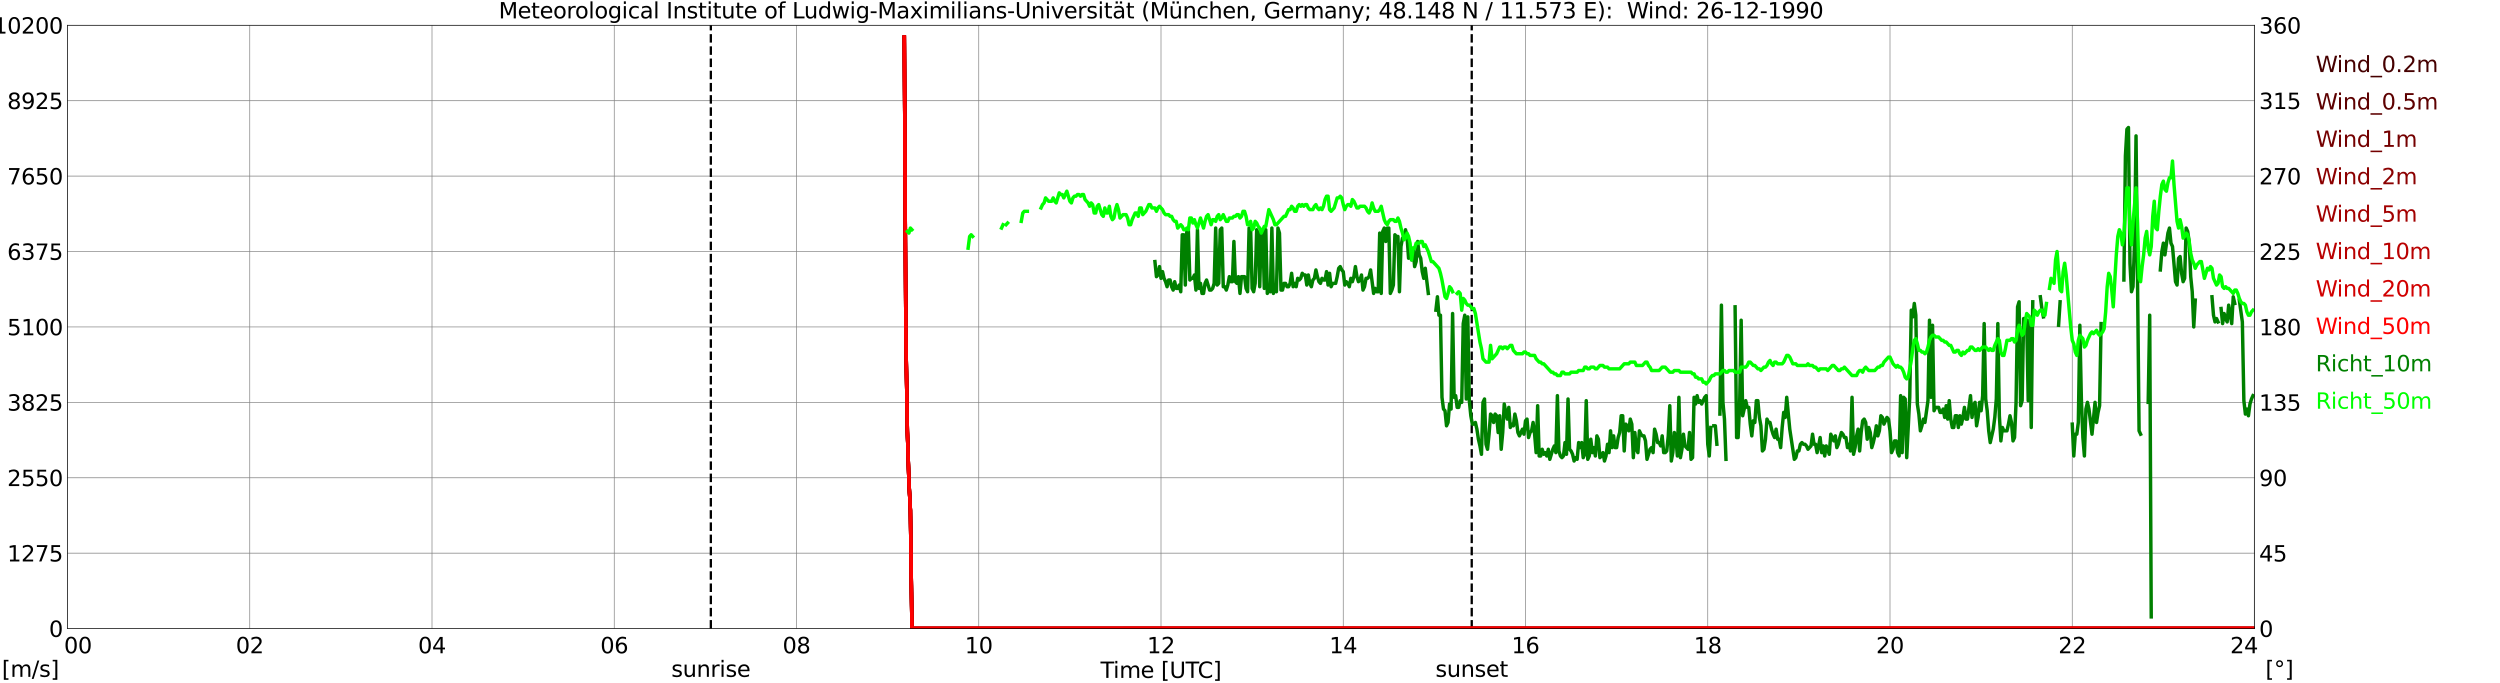 <?xml version="1.0" encoding="utf-8" standalone="no"?>
<!DOCTYPE svg PUBLIC "-//W3C//DTD SVG 1.1//EN"
  "http://www.w3.org/Graphics/SVG/1.1/DTD/svg11.dtd">
<svg xmlns:xlink="http://www.w3.org/1999/xlink" width="1085.4pt" height="296.64pt" viewBox="0 0 1085.4 296.64" xmlns="http://www.w3.org/2000/svg" version="1.1">
 <defs>
  <style type="text/css">*{stroke-linejoin: round; stroke-linecap: butt}</style>
 </defs>
 <g id="figure_1">
  <g id="patch_1">
   <path d="M 0 296.64 
L 1085.4 296.64 
L 1085.4 0 
L 0 0 
z
" style="fill: #ffffff"/>
  </g>
  <g id="axes_1">
   <g id="patch_2">
    <path d="M 29.306 272.909 
L 978.814 272.909 
L 978.814 10.976 
L 29.306 10.976 
z
" style="fill: #ffffff"/>
   </g>
   <g id="patch_3">
    <path d="M 978.814 272.909 
L 978.814 272.909 
L 978.814 10.976 
L 978.814 10.976 
z
" clip-path="url(#p36f6e5dbb7)" style="fill: #d3d3d3; opacity: 0.25; stroke: #d3d3d3; stroke-linejoin: miter"/>
   </g>
   <g id="matplotlib.axis_1">
    <g id="xtick_1">
     <g id="line2d_1">
      <path d="M 29.306 272.909 
L 29.306 10.976 
" clip-path="url(#p36f6e5dbb7)" style="fill: none; stroke: #808080; stroke-width: 0.3; stroke-linecap: square"/>
     </g>
     <g id="line2d_2"/>
     <g id="text_1">
      <!--    00 -->
      <g transform="translate(18.733 283.627) scale(0.095 -0.095)">
       <defs>
        <path id="DejaVuSans-20" transform="scale(0.016)"/>
        <path id="DejaVuSans-30" d="M 2034 4250 
Q 1547 4250 1301 3770 
Q 1056 3291 1056 2328 
Q 1056 1369 1301 889 
Q 1547 409 2034 409 
Q 2525 409 2770 889 
Q 3016 1369 3016 2328 
Q 3016 3291 2770 3770 
Q 2525 4250 2034 4250 
z
M 2034 4750 
Q 2819 4750 3233 4129 
Q 3647 3509 3647 2328 
Q 3647 1150 3233 529 
Q 2819 -91 2034 -91 
Q 1250 -91 836 529 
Q 422 1150 422 2328 
Q 422 3509 836 4129 
Q 1250 4750 2034 4750 
z
" transform="scale(0.016)"/>
       </defs>
       <use xlink:href="#DejaVuSans-20"/>
       <use xlink:href="#DejaVuSans-20" transform="translate(31.787 0)"/>
       <use xlink:href="#DejaVuSans-20" transform="translate(63.574 0)"/>
       <use xlink:href="#DejaVuSans-30" transform="translate(95.361 0)"/>
       <use xlink:href="#DejaVuSans-30" transform="translate(158.984 0)"/>
      </g>
     </g>
    </g>
    <g id="xtick_2">
     <g id="line2d_3">
      <path d="M 108.431 272.909 
L 108.431 10.976 
" clip-path="url(#p36f6e5dbb7)" style="fill: none; stroke: #808080; stroke-width: 0.3; stroke-linecap: square"/>
     </g>
     <g id="line2d_4"/>
     <g id="text_2">
      <!-- 02 -->
      <g transform="translate(102.387 283.627) scale(0.095 -0.095)">
       <defs>
        <path id="DejaVuSans-32" d="M 1228 531 
L 3431 531 
L 3431 0 
L 469 0 
L 469 531 
Q 828 903 1448 1529 
Q 2069 2156 2228 2338 
Q 2531 2678 2651 2914 
Q 2772 3150 2772 3378 
Q 2772 3750 2511 3984 
Q 2250 4219 1831 4219 
Q 1534 4219 1204 4116 
Q 875 4013 500 3803 
L 500 4441 
Q 881 4594 1212 4672 
Q 1544 4750 1819 4750 
Q 2544 4750 2975 4387 
Q 3406 4025 3406 3419 
Q 3406 3131 3298 2873 
Q 3191 2616 2906 2266 
Q 2828 2175 2409 1742 
Q 1991 1309 1228 531 
z
" transform="scale(0.016)"/>
       </defs>
       <use xlink:href="#DejaVuSans-30"/>
       <use xlink:href="#DejaVuSans-32" transform="translate(63.623 0)"/>
      </g>
     </g>
    </g>
    <g id="xtick_3">
     <g id="line2d_5">
      <path d="M 187.557 272.909 
L 187.557 10.976 
" clip-path="url(#p36f6e5dbb7)" style="fill: none; stroke: #808080; stroke-width: 0.3; stroke-linecap: square"/>
     </g>
     <g id="line2d_6"/>
     <g id="text_3">
      <!-- 04 -->
      <g transform="translate(181.513 283.627) scale(0.095 -0.095)">
       <defs>
        <path id="DejaVuSans-34" d="M 2419 4116 
L 825 1625 
L 2419 1625 
L 2419 4116 
z
M 2253 4666 
L 3047 4666 
L 3047 1625 
L 3713 1625 
L 3713 1100 
L 3047 1100 
L 3047 0 
L 2419 0 
L 2419 1100 
L 313 1100 
L 313 1709 
L 2253 4666 
z
" transform="scale(0.016)"/>
       </defs>
       <use xlink:href="#DejaVuSans-30"/>
       <use xlink:href="#DejaVuSans-34" transform="translate(63.623 0)"/>
      </g>
     </g>
    </g>
    <g id="xtick_4">
     <g id="line2d_7">
      <path d="M 266.683 272.909 
L 266.683 10.976 
" clip-path="url(#p36f6e5dbb7)" style="fill: none; stroke: #808080; stroke-width: 0.3; stroke-linecap: square"/>
     </g>
     <g id="line2d_8"/>
     <g id="text_4">
      <!-- 06 -->
      <g transform="translate(260.638 283.627) scale(0.095 -0.095)">
       <defs>
        <path id="DejaVuSans-36" d="M 2113 2584 
Q 1688 2584 1439 2293 
Q 1191 2003 1191 1497 
Q 1191 994 1439 701 
Q 1688 409 2113 409 
Q 2538 409 2786 701 
Q 3034 994 3034 1497 
Q 3034 2003 2786 2293 
Q 2538 2584 2113 2584 
z
M 3366 4563 
L 3366 3988 
Q 3128 4100 2886 4159 
Q 2644 4219 2406 4219 
Q 1781 4219 1451 3797 
Q 1122 3375 1075 2522 
Q 1259 2794 1537 2939 
Q 1816 3084 2150 3084 
Q 2853 3084 3261 2657 
Q 3669 2231 3669 1497 
Q 3669 778 3244 343 
Q 2819 -91 2113 -91 
Q 1303 -91 875 529 
Q 447 1150 447 2328 
Q 447 3434 972 4092 
Q 1497 4750 2381 4750 
Q 2619 4750 2861 4703 
Q 3103 4656 3366 4563 
z
" transform="scale(0.016)"/>
       </defs>
       <use xlink:href="#DejaVuSans-30"/>
       <use xlink:href="#DejaVuSans-36" transform="translate(63.623 0)"/>
      </g>
     </g>
    </g>
    <g id="xtick_5">
     <g id="line2d_9">
      <path d="M 345.808 272.909 
L 345.808 10.976 
" clip-path="url(#p36f6e5dbb7)" style="fill: none; stroke: #808080; stroke-width: 0.3; stroke-linecap: square"/>
     </g>
     <g id="line2d_10"/>
     <g id="text_5">
      <!-- 08 -->
      <g transform="translate(339.764 283.627) scale(0.095 -0.095)">
       <defs>
        <path id="DejaVuSans-38" d="M 2034 2216 
Q 1584 2216 1326 1975 
Q 1069 1734 1069 1313 
Q 1069 891 1326 650 
Q 1584 409 2034 409 
Q 2484 409 2743 651 
Q 3003 894 3003 1313 
Q 3003 1734 2745 1975 
Q 2488 2216 2034 2216 
z
M 1403 2484 
Q 997 2584 770 2862 
Q 544 3141 544 3541 
Q 544 4100 942 4425 
Q 1341 4750 2034 4750 
Q 2731 4750 3128 4425 
Q 3525 4100 3525 3541 
Q 3525 3141 3298 2862 
Q 3072 2584 2669 2484 
Q 3125 2378 3379 2068 
Q 3634 1759 3634 1313 
Q 3634 634 3220 271 
Q 2806 -91 2034 -91 
Q 1263 -91 848 271 
Q 434 634 434 1313 
Q 434 1759 690 2068 
Q 947 2378 1403 2484 
z
M 1172 3481 
Q 1172 3119 1398 2916 
Q 1625 2713 2034 2713 
Q 2441 2713 2670 2916 
Q 2900 3119 2900 3481 
Q 2900 3844 2670 4047 
Q 2441 4250 2034 4250 
Q 1625 4250 1398 4047 
Q 1172 3844 1172 3481 
z
" transform="scale(0.016)"/>
       </defs>
       <use xlink:href="#DejaVuSans-30"/>
       <use xlink:href="#DejaVuSans-38" transform="translate(63.623 0)"/>
      </g>
     </g>
    </g>
    <g id="xtick_6">
     <g id="line2d_11">
      <path d="M 424.934 272.909 
L 424.934 10.976 
" clip-path="url(#p36f6e5dbb7)" style="fill: none; stroke: #808080; stroke-width: 0.3; stroke-linecap: square"/>
     </g>
     <g id="line2d_12"/>
     <g id="text_6">
      <!-- 10 -->
      <g transform="translate(418.89 283.627) scale(0.095 -0.095)">
       <defs>
        <path id="DejaVuSans-31" d="M 794 531 
L 1825 531 
L 1825 4091 
L 703 3866 
L 703 4441 
L 1819 4666 
L 2450 4666 
L 2450 531 
L 3481 531 
L 3481 0 
L 794 0 
L 794 531 
z
" transform="scale(0.016)"/>
       </defs>
       <use xlink:href="#DejaVuSans-31"/>
       <use xlink:href="#DejaVuSans-30" transform="translate(63.623 0)"/>
      </g>
     </g>
    </g>
    <g id="xtick_7">
     <g id="line2d_13">
      <path d="M 504.06 272.909 
L 504.06 10.976 
" clip-path="url(#p36f6e5dbb7)" style="fill: none; stroke: #808080; stroke-width: 0.3; stroke-linecap: square"/>
     </g>
     <g id="line2d_14"/>
     <g id="text_7">
      <!-- 12 -->
      <g transform="translate(498.015 283.627) scale(0.095 -0.095)">
       <use xlink:href="#DejaVuSans-31"/>
       <use xlink:href="#DejaVuSans-32" transform="translate(63.623 0)"/>
      </g>
     </g>
    </g>
    <g id="xtick_8">
     <g id="line2d_15">
      <path d="M 583.185 272.909 
L 583.185 10.976 
" clip-path="url(#p36f6e5dbb7)" style="fill: none; stroke: #808080; stroke-width: 0.3; stroke-linecap: square"/>
     </g>
     <g id="line2d_16"/>
     <g id="text_8">
      <!-- 14 -->
      <g transform="translate(577.141 283.627) scale(0.095 -0.095)">
       <use xlink:href="#DejaVuSans-31"/>
       <use xlink:href="#DejaVuSans-34" transform="translate(63.623 0)"/>
      </g>
     </g>
    </g>
    <g id="xtick_9">
     <g id="line2d_17">
      <path d="M 662.311 272.909 
L 662.311 10.976 
" clip-path="url(#p36f6e5dbb7)" style="fill: none; stroke: #808080; stroke-width: 0.3; stroke-linecap: square"/>
     </g>
     <g id="line2d_18"/>
     <g id="text_9">
      <!-- 16 -->
      <g transform="translate(656.267 283.627) scale(0.095 -0.095)">
       <use xlink:href="#DejaVuSans-31"/>
       <use xlink:href="#DejaVuSans-36" transform="translate(63.623 0)"/>
      </g>
     </g>
    </g>
    <g id="xtick_10">
     <g id="line2d_19">
      <path d="M 741.437 272.909 
L 741.437 10.976 
" clip-path="url(#p36f6e5dbb7)" style="fill: none; stroke: #808080; stroke-width: 0.3; stroke-linecap: square"/>
     </g>
     <g id="line2d_20"/>
     <g id="text_10">
      <!-- 18 -->
      <g transform="translate(735.392 283.627) scale(0.095 -0.095)">
       <use xlink:href="#DejaVuSans-31"/>
       <use xlink:href="#DejaVuSans-38" transform="translate(63.623 0)"/>
      </g>
     </g>
    </g>
    <g id="xtick_11">
     <g id="line2d_21">
      <path d="M 820.562 272.909 
L 820.562 10.976 
" clip-path="url(#p36f6e5dbb7)" style="fill: none; stroke: #808080; stroke-width: 0.3; stroke-linecap: square"/>
     </g>
     <g id="line2d_22"/>
     <g id="text_11">
      <!-- 20 -->
      <g transform="translate(814.518 283.627) scale(0.095 -0.095)">
       <use xlink:href="#DejaVuSans-32"/>
       <use xlink:href="#DejaVuSans-30" transform="translate(63.623 0)"/>
      </g>
     </g>
    </g>
    <g id="xtick_12">
     <g id="line2d_23">
      <path d="M 899.688 272.909 
L 899.688 10.976 
" clip-path="url(#p36f6e5dbb7)" style="fill: none; stroke: #808080; stroke-width: 0.3; stroke-linecap: square"/>
     </g>
     <g id="line2d_24"/>
     <g id="text_12">
      <!-- 22 -->
      <g transform="translate(893.644 283.627) scale(0.095 -0.095)">
       <use xlink:href="#DejaVuSans-32"/>
       <use xlink:href="#DejaVuSans-32" transform="translate(63.623 0)"/>
      </g>
     </g>
    </g>
    <g id="xtick_13">
     <g id="line2d_25">
      <path d="M 978.814 272.909 
L 978.814 10.976 
" clip-path="url(#p36f6e5dbb7)" style="fill: none; stroke: #808080; stroke-width: 0.3; stroke-linecap: square"/>
     </g>
     <g id="line2d_26"/>
     <g id="text_13">
      <!-- 24    -->
      <g transform="translate(968.241 283.627) scale(0.095 -0.095)">
       <use xlink:href="#DejaVuSans-32"/>
       <use xlink:href="#DejaVuSans-34" transform="translate(63.623 0)"/>
       <use xlink:href="#DejaVuSans-20" transform="translate(127.246 0)"/>
       <use xlink:href="#DejaVuSans-20" transform="translate(159.033 0)"/>
       <use xlink:href="#DejaVuSans-20" transform="translate(190.82 0)"/>
      </g>
     </g>
    </g>
    <g id="text_14">
     <!-- Time [UTC] -->
     <g transform="translate(477.806 294.322) scale(0.095 -0.095)">
      <defs>
       <path id="DejaVuSans-54" d="M -19 4666 
L 3928 4666 
L 3928 4134 
L 2272 4134 
L 2272 0 
L 1638 0 
L 1638 4134 
L -19 4134 
L -19 4666 
z
" transform="scale(0.016)"/>
       <path id="DejaVuSans-69" d="M 603 3500 
L 1178 3500 
L 1178 0 
L 603 0 
L 603 3500 
z
M 603 4863 
L 1178 4863 
L 1178 4134 
L 603 4134 
L 603 4863 
z
" transform="scale(0.016)"/>
       <path id="DejaVuSans-6d" d="M 3328 2828 
Q 3544 3216 3844 3400 
Q 4144 3584 4550 3584 
Q 5097 3584 5394 3201 
Q 5691 2819 5691 2113 
L 5691 0 
L 5113 0 
L 5113 2094 
Q 5113 2597 4934 2840 
Q 4756 3084 4391 3084 
Q 3944 3084 3684 2787 
Q 3425 2491 3425 1978 
L 3425 0 
L 2847 0 
L 2847 2094 
Q 2847 2600 2669 2842 
Q 2491 3084 2119 3084 
Q 1678 3084 1418 2786 
Q 1159 2488 1159 1978 
L 1159 0 
L 581 0 
L 581 3500 
L 1159 3500 
L 1159 2956 
Q 1356 3278 1631 3431 
Q 1906 3584 2284 3584 
Q 2666 3584 2933 3390 
Q 3200 3197 3328 2828 
z
" transform="scale(0.016)"/>
       <path id="DejaVuSans-65" d="M 3597 1894 
L 3597 1613 
L 953 1613 
Q 991 1019 1311 708 
Q 1631 397 2203 397 
Q 2534 397 2845 478 
Q 3156 559 3463 722 
L 3463 178 
Q 3153 47 2828 -22 
Q 2503 -91 2169 -91 
Q 1331 -91 842 396 
Q 353 884 353 1716 
Q 353 2575 817 3079 
Q 1281 3584 2069 3584 
Q 2775 3584 3186 3129 
Q 3597 2675 3597 1894 
z
M 3022 2063 
Q 3016 2534 2758 2815 
Q 2500 3097 2075 3097 
Q 1594 3097 1305 2825 
Q 1016 2553 972 2059 
L 3022 2063 
z
" transform="scale(0.016)"/>
       <path id="DejaVuSans-5b" d="M 550 4863 
L 1875 4863 
L 1875 4416 
L 1125 4416 
L 1125 -397 
L 1875 -397 
L 1875 -844 
L 550 -844 
L 550 4863 
z
" transform="scale(0.016)"/>
       <path id="DejaVuSans-55" d="M 556 4666 
L 1191 4666 
L 1191 1831 
Q 1191 1081 1462 751 
Q 1734 422 2344 422 
Q 2950 422 3222 751 
Q 3494 1081 3494 1831 
L 3494 4666 
L 4128 4666 
L 4128 1753 
Q 4128 841 3676 375 
Q 3225 -91 2344 -91 
Q 1459 -91 1007 375 
Q 556 841 556 1753 
L 556 4666 
z
" transform="scale(0.016)"/>
       <path id="DejaVuSans-43" d="M 4122 4306 
L 4122 3641 
Q 3803 3938 3442 4084 
Q 3081 4231 2675 4231 
Q 1875 4231 1450 3742 
Q 1025 3253 1025 2328 
Q 1025 1406 1450 917 
Q 1875 428 2675 428 
Q 3081 428 3442 575 
Q 3803 722 4122 1019 
L 4122 359 
Q 3791 134 3420 21 
Q 3050 -91 2638 -91 
Q 1578 -91 968 557 
Q 359 1206 359 2328 
Q 359 3453 968 4101 
Q 1578 4750 2638 4750 
Q 3056 4750 3426 4639 
Q 3797 4528 4122 4306 
z
" transform="scale(0.016)"/>
       <path id="DejaVuSans-5d" d="M 1947 4863 
L 1947 -844 
L 622 -844 
L 622 -397 
L 1369 -397 
L 1369 4416 
L 622 4416 
L 622 4863 
L 1947 4863 
z
" transform="scale(0.016)"/>
      </defs>
      <use xlink:href="#DejaVuSans-54"/>
      <use xlink:href="#DejaVuSans-69" transform="translate(57.959 0)"/>
      <use xlink:href="#DejaVuSans-6d" transform="translate(85.742 0)"/>
      <use xlink:href="#DejaVuSans-65" transform="translate(183.154 0)"/>
      <use xlink:href="#DejaVuSans-20" transform="translate(244.678 0)"/>
      <use xlink:href="#DejaVuSans-5b" transform="translate(276.465 0)"/>
      <use xlink:href="#DejaVuSans-55" transform="translate(315.479 0)"/>
      <use xlink:href="#DejaVuSans-54" transform="translate(388.672 0)"/>
      <use xlink:href="#DejaVuSans-43" transform="translate(443.881 0)"/>
      <use xlink:href="#DejaVuSans-5d" transform="translate(513.705 0)"/>
     </g>
    </g>
   </g>
   <g id="matplotlib.axis_2">
    <g id="ytick_1">
     <g id="line2d_27">
      <path d="M 29.306 272.909 
L 978.814 272.909 
" clip-path="url(#p36f6e5dbb7)" style="fill: none; stroke: #808080; stroke-width: 0.3; stroke-linecap: square"/>
     </g>
     <g id="line2d_28"/>
     <g id="text_15">
      <!-- 0 -->
      <g transform="translate(21.261 276.518) scale(0.095 -0.095)">
       <use xlink:href="#DejaVuSans-30"/>
      </g>
     </g>
    </g>
    <g id="ytick_2">
     <g id="line2d_29">
      <path d="M 29.306 240.167 
L 978.814 240.167 
" clip-path="url(#p36f6e5dbb7)" style="fill: none; stroke: #808080; stroke-width: 0.3; stroke-linecap: square"/>
     </g>
     <g id="line2d_30"/>
     <g id="text_16">
      <!-- 1275 -->
      <g transform="translate(3.128 243.776) scale(0.095 -0.095)">
       <defs>
        <path id="DejaVuSans-37" d="M 525 4666 
L 3525 4666 
L 3525 4397 
L 1831 0 
L 1172 0 
L 2766 4134 
L 525 4134 
L 525 4666 
z
" transform="scale(0.016)"/>
        <path id="DejaVuSans-35" d="M 691 4666 
L 3169 4666 
L 3169 4134 
L 1269 4134 
L 1269 2991 
Q 1406 3038 1543 3061 
Q 1681 3084 1819 3084 
Q 2600 3084 3056 2656 
Q 3513 2228 3513 1497 
Q 3513 744 3044 326 
Q 2575 -91 1722 -91 
Q 1428 -91 1123 -41 
Q 819 9 494 109 
L 494 744 
Q 775 591 1075 516 
Q 1375 441 1709 441 
Q 2250 441 2565 725 
Q 2881 1009 2881 1497 
Q 2881 1984 2565 2268 
Q 2250 2553 1709 2553 
Q 1456 2553 1204 2497 
Q 953 2441 691 2322 
L 691 4666 
z
" transform="scale(0.016)"/>
       </defs>
       <use xlink:href="#DejaVuSans-31"/>
       <use xlink:href="#DejaVuSans-32" transform="translate(63.623 0)"/>
       <use xlink:href="#DejaVuSans-37" transform="translate(127.246 0)"/>
       <use xlink:href="#DejaVuSans-35" transform="translate(190.869 0)"/>
      </g>
     </g>
    </g>
    <g id="ytick_3">
     <g id="line2d_31">
      <path d="M 29.306 207.426 
L 978.814 207.426 
" clip-path="url(#p36f6e5dbb7)" style="fill: none; stroke: #808080; stroke-width: 0.3; stroke-linecap: square"/>
     </g>
     <g id="line2d_32"/>
     <g id="text_17">
      <!-- 2550 -->
      <g transform="translate(3.128 211.035) scale(0.095 -0.095)">
       <use xlink:href="#DejaVuSans-32"/>
       <use xlink:href="#DejaVuSans-35" transform="translate(63.623 0)"/>
       <use xlink:href="#DejaVuSans-35" transform="translate(127.246 0)"/>
       <use xlink:href="#DejaVuSans-30" transform="translate(190.869 0)"/>
      </g>
     </g>
    </g>
    <g id="ytick_4">
     <g id="line2d_33">
      <path d="M 29.306 174.684 
L 978.814 174.684 
" clip-path="url(#p36f6e5dbb7)" style="fill: none; stroke: #808080; stroke-width: 0.3; stroke-linecap: square"/>
     </g>
     <g id="line2d_34"/>
     <g id="text_18">
      <!-- 3825 -->
      <g transform="translate(3.128 178.293) scale(0.095 -0.095)">
       <defs>
        <path id="DejaVuSans-33" d="M 2597 2516 
Q 3050 2419 3304 2112 
Q 3559 1806 3559 1356 
Q 3559 666 3084 287 
Q 2609 -91 1734 -91 
Q 1441 -91 1130 -33 
Q 819 25 488 141 
L 488 750 
Q 750 597 1062 519 
Q 1375 441 1716 441 
Q 2309 441 2620 675 
Q 2931 909 2931 1356 
Q 2931 1769 2642 2001 
Q 2353 2234 1838 2234 
L 1294 2234 
L 1294 2753 
L 1863 2753 
Q 2328 2753 2575 2939 
Q 2822 3125 2822 3475 
Q 2822 3834 2567 4026 
Q 2313 4219 1838 4219 
Q 1578 4219 1281 4162 
Q 984 4106 628 3988 
L 628 4550 
Q 988 4650 1302 4700 
Q 1616 4750 1894 4750 
Q 2613 4750 3031 4423 
Q 3450 4097 3450 3541 
Q 3450 3153 3228 2886 
Q 3006 2619 2597 2516 
z
" transform="scale(0.016)"/>
       </defs>
       <use xlink:href="#DejaVuSans-33"/>
       <use xlink:href="#DejaVuSans-38" transform="translate(63.623 0)"/>
       <use xlink:href="#DejaVuSans-32" transform="translate(127.246 0)"/>
       <use xlink:href="#DejaVuSans-35" transform="translate(190.869 0)"/>
      </g>
     </g>
    </g>
    <g id="ytick_5">
     <g id="line2d_35">
      <path d="M 29.306 141.942 
L 978.814 141.942 
" clip-path="url(#p36f6e5dbb7)" style="fill: none; stroke: #808080; stroke-width: 0.3; stroke-linecap: square"/>
     </g>
     <g id="line2d_36"/>
     <g id="text_19">
      <!-- 5100 -->
      <g transform="translate(3.128 145.551) scale(0.095 -0.095)">
       <use xlink:href="#DejaVuSans-35"/>
       <use xlink:href="#DejaVuSans-31" transform="translate(63.623 0)"/>
       <use xlink:href="#DejaVuSans-30" transform="translate(127.246 0)"/>
       <use xlink:href="#DejaVuSans-30" transform="translate(190.869 0)"/>
      </g>
     </g>
    </g>
    <g id="ytick_6">
     <g id="line2d_37">
      <path d="M 29.306 109.201 
L 978.814 109.201 
" clip-path="url(#p36f6e5dbb7)" style="fill: none; stroke: #808080; stroke-width: 0.3; stroke-linecap: square"/>
     </g>
     <g id="line2d_38"/>
     <g id="text_20">
      <!-- 6375 -->
      <g transform="translate(3.128 112.81) scale(0.095 -0.095)">
       <use xlink:href="#DejaVuSans-36"/>
       <use xlink:href="#DejaVuSans-33" transform="translate(63.623 0)"/>
       <use xlink:href="#DejaVuSans-37" transform="translate(127.246 0)"/>
       <use xlink:href="#DejaVuSans-35" transform="translate(190.869 0)"/>
      </g>
     </g>
    </g>
    <g id="ytick_7">
     <g id="line2d_39">
      <path d="M 29.306 76.459 
L 978.814 76.459 
" clip-path="url(#p36f6e5dbb7)" style="fill: none; stroke: #808080; stroke-width: 0.3; stroke-linecap: square"/>
     </g>
     <g id="line2d_40"/>
     <g id="text_21">
      <!-- 7650 -->
      <g transform="translate(3.128 80.068) scale(0.095 -0.095)">
       <use xlink:href="#DejaVuSans-37"/>
       <use xlink:href="#DejaVuSans-36" transform="translate(63.623 0)"/>
       <use xlink:href="#DejaVuSans-35" transform="translate(127.246 0)"/>
       <use xlink:href="#DejaVuSans-30" transform="translate(190.869 0)"/>
      </g>
     </g>
    </g>
    <g id="ytick_8">
     <g id="line2d_41">
      <path d="M 29.306 43.717 
L 978.814 43.717 
" clip-path="url(#p36f6e5dbb7)" style="fill: none; stroke: #808080; stroke-width: 0.3; stroke-linecap: square"/>
     </g>
     <g id="line2d_42"/>
     <g id="text_22">
      <!-- 8925 -->
      <g transform="translate(3.128 47.327) scale(0.095 -0.095)">
       <defs>
        <path id="DejaVuSans-39" d="M 703 97 
L 703 672 
Q 941 559 1184 500 
Q 1428 441 1663 441 
Q 2288 441 2617 861 
Q 2947 1281 2994 2138 
Q 2813 1869 2534 1725 
Q 2256 1581 1919 1581 
Q 1219 1581 811 2004 
Q 403 2428 403 3163 
Q 403 3881 828 4315 
Q 1253 4750 1959 4750 
Q 2769 4750 3195 4129 
Q 3622 3509 3622 2328 
Q 3622 1225 3098 567 
Q 2575 -91 1691 -91 
Q 1453 -91 1209 -44 
Q 966 3 703 97 
z
M 1959 2075 
Q 2384 2075 2632 2365 
Q 2881 2656 2881 3163 
Q 2881 3666 2632 3958 
Q 2384 4250 1959 4250 
Q 1534 4250 1286 3958 
Q 1038 3666 1038 3163 
Q 1038 2656 1286 2365 
Q 1534 2075 1959 2075 
z
" transform="scale(0.016)"/>
       </defs>
       <use xlink:href="#DejaVuSans-38"/>
       <use xlink:href="#DejaVuSans-39" transform="translate(63.623 0)"/>
       <use xlink:href="#DejaVuSans-32" transform="translate(127.246 0)"/>
       <use xlink:href="#DejaVuSans-35" transform="translate(190.869 0)"/>
      </g>
     </g>
    </g>
    <g id="ytick_9">
     <g id="line2d_43">
      <path d="M 29.306 10.976 
L 978.814 10.976 
" clip-path="url(#p36f6e5dbb7)" style="fill: none; stroke: #808080; stroke-width: 0.3; stroke-linecap: square"/>
     </g>
     <g id="line2d_44"/>
     <g id="text_23">
      <!-- 10200 -->
      <g transform="translate(-2.916 14.585) scale(0.095 -0.095)">
       <use xlink:href="#DejaVuSans-31"/>
       <use xlink:href="#DejaVuSans-30" transform="translate(63.623 0)"/>
       <use xlink:href="#DejaVuSans-32" transform="translate(127.246 0)"/>
       <use xlink:href="#DejaVuSans-30" transform="translate(190.869 0)"/>
       <use xlink:href="#DejaVuSans-30" transform="translate(254.492 0)"/>
      </g>
     </g>
    </g>
   </g>
   <g id="line2d_45">
    <path d="M 308.619 272.909 
L 308.619 10.976 
" clip-path="url(#p36f6e5dbb7)" style="fill: none; stroke-dasharray: 3.7,1.6; stroke-dashoffset: 0; stroke: #000000"/>
   </g>
   <g id="line2d_46">
    <path d="M 638.969 272.909 
L 638.969 10.976 
" clip-path="url(#p36f6e5dbb7)" style="fill: none; stroke-dasharray: 3.7,1.6; stroke-dashoffset: 0; stroke: #000000"/>
   </g>
   <g id="line2d_47">
    <path d="M 392.624 16.112 
L 393.284 144.504 
L 393.943 187.302 
L 394.603 208.701 
L 395.262 221.54 
L 395.921 272.897 
L 757.262 272.899 
L 978.154 272.9 
L 978.154 272.9 
" clip-path="url(#p36f6e5dbb7)" style="fill: none; stroke: #460000; stroke-width: 1.5; stroke-linecap: square"/>
   </g>
   <g id="line2d_48">
    <path d="M 392.624 16.112 
L 393.284 144.503 
L 393.943 187.3 
L 394.603 208.698 
L 395.262 221.538 
L 395.921 272.894 
L 823.859 272.887 
L 841.003 272.892 
L 978.154 272.898 
L 978.154 272.898 
" clip-path="url(#p36f6e5dbb7)" style="fill: none; stroke: #5d0000; stroke-width: 1.5; stroke-linecap: square"/>
   </g>
   <g id="line2d_49">
    <path d="M 392.624 16.112 
L 393.284 144.501 
L 393.943 187.298 
L 394.603 208.696 
L 395.262 221.535 
L 395.921 272.89 
L 767.812 272.896 
L 798.803 272.885 
L 876.61 272.881 
L 893.754 272.879 
L 905.622 272.882 
L 951.779 272.891 
L 978.154 272.897 
L 978.154 272.897 
" clip-path="url(#p36f6e5dbb7)" style="fill: none; stroke: #740000; stroke-width: 1.5; stroke-linecap: square"/>
   </g>
   <g id="line2d_50">
    <path d="M 392.624 16.112 
L 393.284 144.501 
L 393.943 187.297 
L 394.603 208.695 
L 395.262 221.534 
L 395.921 272.889 
L 978.154 272.894 
L 978.154 272.894 
" clip-path="url(#p36f6e5dbb7)" style="fill: none; stroke: #8b0000; stroke-width: 1.5; stroke-linecap: square"/>
   </g>
   <g id="line2d_51">
    <path d="M 392.624 16.112 
L 393.284 144.498 
L 393.943 187.293 
L 394.603 208.69 
L 395.262 221.528 
L 395.921 272.882 
L 574.613 272.853 
L 609.561 272.888 
L 792.209 272.876 
L 821.881 272.876 
L 848.256 272.868 
L 882.544 272.885 
L 968.923 272.88 
L 978.154 272.889 
L 978.154 272.889 
" clip-path="url(#p36f6e5dbb7)" style="fill: none; stroke: #a20000; stroke-width: 1.5; stroke-linecap: square"/>
   </g>
   <g id="line2d_52">
    <path d="M 392.624 16.112 
L 393.284 144.492 
L 393.943 187.287 
L 394.603 208.683 
L 395.262 221.521 
L 395.921 272.874 
L 796.165 272.857 
L 810.672 272.853 
L 858.806 272.859 
L 937.932 272.878 
L 951.12 272.875 
L 978.154 272.88 
L 978.154 272.88 
" clip-path="url(#p36f6e5dbb7)" style="fill: none; stroke: #b90000; stroke-width: 1.5; stroke-linecap: square"/>
   </g>
   <g id="line2d_53">
    <path d="M 392.624 16.112 
L 393.284 144.484 
L 393.943 187.27 
L 394.603 208.661 
L 395.262 221.496 
L 395.921 272.841 
L 415.043 272.842 
L 791.55 272.819 
L 807.375 272.813 
L 819.903 272.827 
L 911.557 272.851 
L 920.788 272.868 
L 978.154 272.841 
L 978.154 272.841 
" clip-path="url(#p36f6e5dbb7)" style="fill: none; stroke: #d10000; stroke-width: 1.5; stroke-linecap: square"/>
   </g>
   <g id="line2d_54">
    <path d="M 392.624 16.112 
L 393.284 144.459 
L 393.943 187.236 
L 394.603 208.623 
L 395.262 221.455 
L 395.921 272.79 
L 413.065 272.787 
L 786.275 272.736 
L 808.034 272.722 
L 824.519 272.734 
L 835.069 272.783 
L 978.154 272.773 
L 978.154 272.773 
" clip-path="url(#p36f6e5dbb7)" style="fill: none; stroke: #ff0000; stroke-width: 1.5; stroke-linecap: square"/>
   </g>
   <g id="patch_4">
    <path d="M 29.306 272.909 
L 29.306 10.976 
" style="fill: none; stroke: #000000; stroke-width: 0.3; stroke-linejoin: miter; stroke-linecap: square"/>
   </g>
   <g id="patch_5">
    <path d="M 29.306 272.909 
L 978.814 272.909 
" style="fill: none; stroke: #000000; stroke-width: 0.3; stroke-linejoin: miter; stroke-linecap: square"/>
   </g>
   <g id="patch_6">
    <path d="M 29.306 10.976 
L 978.814 10.976 
" style="fill: none; stroke: #000000; stroke-width: 0.3; stroke-linejoin: miter; stroke-linecap: square"/>
   </g>
   <g id="text_24">
    <!-- sunrise -->
    <g transform="translate(291.455 293.863) scale(0.095 -0.095)">
     <defs>
      <path id="DejaVuSans-73" d="M 2834 3397 
L 2834 2853 
Q 2591 2978 2328 3040 
Q 2066 3103 1784 3103 
Q 1356 3103 1142 2972 
Q 928 2841 928 2578 
Q 928 2378 1081 2264 
Q 1234 2150 1697 2047 
L 1894 2003 
Q 2506 1872 2764 1633 
Q 3022 1394 3022 966 
Q 3022 478 2636 193 
Q 2250 -91 1575 -91 
Q 1294 -91 989 -36 
Q 684 19 347 128 
L 347 722 
Q 666 556 975 473 
Q 1284 391 1588 391 
Q 1994 391 2212 530 
Q 2431 669 2431 922 
Q 2431 1156 2273 1281 
Q 2116 1406 1581 1522 
L 1381 1569 
Q 847 1681 609 1914 
Q 372 2147 372 2553 
Q 372 3047 722 3315 
Q 1072 3584 1716 3584 
Q 2034 3584 2315 3537 
Q 2597 3491 2834 3397 
z
" transform="scale(0.016)"/>
      <path id="DejaVuSans-75" d="M 544 1381 
L 544 3500 
L 1119 3500 
L 1119 1403 
Q 1119 906 1312 657 
Q 1506 409 1894 409 
Q 2359 409 2629 706 
Q 2900 1003 2900 1516 
L 2900 3500 
L 3475 3500 
L 3475 0 
L 2900 0 
L 2900 538 
Q 2691 219 2414 64 
Q 2138 -91 1772 -91 
Q 1169 -91 856 284 
Q 544 659 544 1381 
z
M 1991 3584 
L 1991 3584 
z
" transform="scale(0.016)"/>
      <path id="DejaVuSans-6e" d="M 3513 2113 
L 3513 0 
L 2938 0 
L 2938 2094 
Q 2938 2591 2744 2837 
Q 2550 3084 2163 3084 
Q 1697 3084 1428 2787 
Q 1159 2491 1159 1978 
L 1159 0 
L 581 0 
L 581 3500 
L 1159 3500 
L 1159 2956 
Q 1366 3272 1645 3428 
Q 1925 3584 2291 3584 
Q 2894 3584 3203 3211 
Q 3513 2838 3513 2113 
z
" transform="scale(0.016)"/>
      <path id="DejaVuSans-72" d="M 2631 2963 
Q 2534 3019 2420 3045 
Q 2306 3072 2169 3072 
Q 1681 3072 1420 2755 
Q 1159 2438 1159 1844 
L 1159 0 
L 581 0 
L 581 3500 
L 1159 3500 
L 1159 2956 
Q 1341 3275 1631 3429 
Q 1922 3584 2338 3584 
Q 2397 3584 2469 3576 
Q 2541 3569 2628 3553 
L 2631 2963 
z
" transform="scale(0.016)"/>
     </defs>
     <use xlink:href="#DejaVuSans-73"/>
     <use xlink:href="#DejaVuSans-75" transform="translate(52.1 0)"/>
     <use xlink:href="#DejaVuSans-6e" transform="translate(115.479 0)"/>
     <use xlink:href="#DejaVuSans-72" transform="translate(178.857 0)"/>
     <use xlink:href="#DejaVuSans-69" transform="translate(219.971 0)"/>
     <use xlink:href="#DejaVuSans-73" transform="translate(247.754 0)"/>
     <use xlink:href="#DejaVuSans-65" transform="translate(299.854 0)"/>
    </g>
   </g>
   <g id="text_25">
    <!-- sunset -->
    <g transform="translate(623.215 293.863) scale(0.095 -0.095)">
     <defs>
      <path id="DejaVuSans-74" d="M 1172 4494 
L 1172 3500 
L 2356 3500 
L 2356 3053 
L 1172 3053 
L 1172 1153 
Q 1172 725 1289 603 
Q 1406 481 1766 481 
L 2356 481 
L 2356 0 
L 1766 0 
Q 1100 0 847 248 
Q 594 497 594 1153 
L 594 3053 
L 172 3053 
L 172 3500 
L 594 3500 
L 594 4494 
L 1172 4494 
z
" transform="scale(0.016)"/>
     </defs>
     <use xlink:href="#DejaVuSans-73"/>
     <use xlink:href="#DejaVuSans-75" transform="translate(52.1 0)"/>
     <use xlink:href="#DejaVuSans-6e" transform="translate(115.479 0)"/>
     <use xlink:href="#DejaVuSans-73" transform="translate(178.857 0)"/>
     <use xlink:href="#DejaVuSans-65" transform="translate(230.957 0)"/>
     <use xlink:href="#DejaVuSans-74" transform="translate(292.48 0)"/>
    </g>
   </g>
   <g id="text_26">
    <!-- [m/s] -->
    <g transform="translate(0.821 293.863) scale(0.095 -0.095)">
     <defs>
      <path id="DejaVuSans-2f" d="M 1625 4666 
L 2156 4666 
L 531 -594 
L 0 -594 
L 1625 4666 
z
" transform="scale(0.016)"/>
     </defs>
     <use xlink:href="#DejaVuSans-5b"/>
     <use xlink:href="#DejaVuSans-6d" transform="translate(39.014 0)"/>
     <use xlink:href="#DejaVuSans-2f" transform="translate(136.426 0)"/>
     <use xlink:href="#DejaVuSans-73" transform="translate(170.117 0)"/>
     <use xlink:href="#DejaVuSans-5d" transform="translate(222.217 0)"/>
    </g>
   </g>
   <g id="text_27">
    <!-- Wind_0.2m -->
    <g style="fill: #460000" transform="translate(1005.4 31.291) scale(0.095 -0.095)">
     <defs>
      <path id="DejaVuSans-57" d="M 213 4666 
L 850 4666 
L 1831 722 
L 2809 4666 
L 3519 4666 
L 4500 722 
L 5478 4666 
L 6119 4666 
L 4947 0 
L 4153 0 
L 3169 4050 
L 2175 0 
L 1381 0 
L 213 4666 
z
" transform="scale(0.016)"/>
      <path id="DejaVuSans-64" d="M 2906 2969 
L 2906 4863 
L 3481 4863 
L 3481 0 
L 2906 0 
L 2906 525 
Q 2725 213 2448 61 
Q 2172 -91 1784 -91 
Q 1150 -91 751 415 
Q 353 922 353 1747 
Q 353 2572 751 3078 
Q 1150 3584 1784 3584 
Q 2172 3584 2448 3432 
Q 2725 3281 2906 2969 
z
M 947 1747 
Q 947 1113 1208 752 
Q 1469 391 1925 391 
Q 2381 391 2643 752 
Q 2906 1113 2906 1747 
Q 2906 2381 2643 2742 
Q 2381 3103 1925 3103 
Q 1469 3103 1208 2742 
Q 947 2381 947 1747 
z
" transform="scale(0.016)"/>
      <path id="DejaVuSans-5f" d="M 3263 -1063 
L 3263 -1509 
L -63 -1509 
L -63 -1063 
L 3263 -1063 
z
" transform="scale(0.016)"/>
      <path id="DejaVuSans-2e" d="M 684 794 
L 1344 794 
L 1344 0 
L 684 0 
L 684 794 
z
" transform="scale(0.016)"/>
     </defs>
     <use xlink:href="#DejaVuSans-57"/>
     <use xlink:href="#DejaVuSans-69" transform="translate(96.627 0)"/>
     <use xlink:href="#DejaVuSans-6e" transform="translate(124.41 0)"/>
     <use xlink:href="#DejaVuSans-64" transform="translate(187.789 0)"/>
     <use xlink:href="#DejaVuSans-5f" transform="translate(251.266 0)"/>
     <use xlink:href="#DejaVuSans-30" transform="translate(301.266 0)"/>
     <use xlink:href="#DejaVuSans-2e" transform="translate(364.889 0)"/>
     <use xlink:href="#DejaVuSans-32" transform="translate(396.676 0)"/>
     <use xlink:href="#DejaVuSans-6d" transform="translate(460.299 0)"/>
    </g>
   </g>
   <g id="text_28">
    <!-- Wind_0.5m -->
    <g style="fill: #5d0000" transform="translate(1005.4 47.531) scale(0.095 -0.095)">
     <use xlink:href="#DejaVuSans-57"/>
     <use xlink:href="#DejaVuSans-69" transform="translate(96.627 0)"/>
     <use xlink:href="#DejaVuSans-6e" transform="translate(124.41 0)"/>
     <use xlink:href="#DejaVuSans-64" transform="translate(187.789 0)"/>
     <use xlink:href="#DejaVuSans-5f" transform="translate(251.266 0)"/>
     <use xlink:href="#DejaVuSans-30" transform="translate(301.266 0)"/>
     <use xlink:href="#DejaVuSans-2e" transform="translate(364.889 0)"/>
     <use xlink:href="#DejaVuSans-35" transform="translate(396.676 0)"/>
     <use xlink:href="#DejaVuSans-6d" transform="translate(460.299 0)"/>
    </g>
   </g>
   <g id="text_29">
    <!-- Wind_1m -->
    <g style="fill: #740000" transform="translate(1005.4 63.771) scale(0.095 -0.095)">
     <use xlink:href="#DejaVuSans-57"/>
     <use xlink:href="#DejaVuSans-69" transform="translate(96.627 0)"/>
     <use xlink:href="#DejaVuSans-6e" transform="translate(124.41 0)"/>
     <use xlink:href="#DejaVuSans-64" transform="translate(187.789 0)"/>
     <use xlink:href="#DejaVuSans-5f" transform="translate(251.266 0)"/>
     <use xlink:href="#DejaVuSans-31" transform="translate(301.266 0)"/>
     <use xlink:href="#DejaVuSans-6d" transform="translate(364.889 0)"/>
    </g>
   </g>
   <g id="text_30">
    <!-- Wind_2m -->
    <g style="fill: #8b0000" transform="translate(1005.4 80.01) scale(0.095 -0.095)">
     <use xlink:href="#DejaVuSans-57"/>
     <use xlink:href="#DejaVuSans-69" transform="translate(96.627 0)"/>
     <use xlink:href="#DejaVuSans-6e" transform="translate(124.41 0)"/>
     <use xlink:href="#DejaVuSans-64" transform="translate(187.789 0)"/>
     <use xlink:href="#DejaVuSans-5f" transform="translate(251.266 0)"/>
     <use xlink:href="#DejaVuSans-32" transform="translate(301.266 0)"/>
     <use xlink:href="#DejaVuSans-6d" transform="translate(364.889 0)"/>
    </g>
   </g>
   <g id="text_31">
    <!-- Wind_5m -->
    <g style="fill: #a20000" transform="translate(1005.4 96.25) scale(0.095 -0.095)">
     <use xlink:href="#DejaVuSans-57"/>
     <use xlink:href="#DejaVuSans-69" transform="translate(96.627 0)"/>
     <use xlink:href="#DejaVuSans-6e" transform="translate(124.41 0)"/>
     <use xlink:href="#DejaVuSans-64" transform="translate(187.789 0)"/>
     <use xlink:href="#DejaVuSans-5f" transform="translate(251.266 0)"/>
     <use xlink:href="#DejaVuSans-35" transform="translate(301.266 0)"/>
     <use xlink:href="#DejaVuSans-6d" transform="translate(364.889 0)"/>
    </g>
   </g>
   <g id="text_32">
    <!-- Wind_10m -->
    <g style="fill: #b90000" transform="translate(1005.4 112.49) scale(0.095 -0.095)">
     <use xlink:href="#DejaVuSans-57"/>
     <use xlink:href="#DejaVuSans-69" transform="translate(96.627 0)"/>
     <use xlink:href="#DejaVuSans-6e" transform="translate(124.41 0)"/>
     <use xlink:href="#DejaVuSans-64" transform="translate(187.789 0)"/>
     <use xlink:href="#DejaVuSans-5f" transform="translate(251.266 0)"/>
     <use xlink:href="#DejaVuSans-31" transform="translate(301.266 0)"/>
     <use xlink:href="#DejaVuSans-30" transform="translate(364.889 0)"/>
     <use xlink:href="#DejaVuSans-6d" transform="translate(428.512 0)"/>
    </g>
   </g>
   <g id="text_33">
    <!-- Wind_20m -->
    <g style="fill: #d10000" transform="translate(1005.4 128.73) scale(0.095 -0.095)">
     <use xlink:href="#DejaVuSans-57"/>
     <use xlink:href="#DejaVuSans-69" transform="translate(96.627 0)"/>
     <use xlink:href="#DejaVuSans-6e" transform="translate(124.41 0)"/>
     <use xlink:href="#DejaVuSans-64" transform="translate(187.789 0)"/>
     <use xlink:href="#DejaVuSans-5f" transform="translate(251.266 0)"/>
     <use xlink:href="#DejaVuSans-32" transform="translate(301.266 0)"/>
     <use xlink:href="#DejaVuSans-30" transform="translate(364.889 0)"/>
     <use xlink:href="#DejaVuSans-6d" transform="translate(428.512 0)"/>
    </g>
   </g>
   <g id="text_34">
    <!-- Wind_50m -->
    <g style="fill: #ff0000" transform="translate(1005.4 144.97) scale(0.095 -0.095)">
     <use xlink:href="#DejaVuSans-57"/>
     <use xlink:href="#DejaVuSans-69" transform="translate(96.627 0)"/>
     <use xlink:href="#DejaVuSans-6e" transform="translate(124.41 0)"/>
     <use xlink:href="#DejaVuSans-64" transform="translate(187.789 0)"/>
     <use xlink:href="#DejaVuSans-5f" transform="translate(251.266 0)"/>
     <use xlink:href="#DejaVuSans-35" transform="translate(301.266 0)"/>
     <use xlink:href="#DejaVuSans-30" transform="translate(364.889 0)"/>
     <use xlink:href="#DejaVuSans-6d" transform="translate(428.512 0)"/>
    </g>
   </g>
   <g id="text_35">
    <!-- Richt_10m -->
    <g style="fill: #008000" transform="translate(1005.4 161.21) scale(0.095 -0.095)">
     <defs>
      <path id="DejaVuSans-52" d="M 2841 2188 
Q 3044 2119 3236 1894 
Q 3428 1669 3622 1275 
L 4263 0 
L 3584 0 
L 2988 1197 
Q 2756 1666 2539 1819 
Q 2322 1972 1947 1972 
L 1259 1972 
L 1259 0 
L 628 0 
L 628 4666 
L 2053 4666 
Q 2853 4666 3247 4331 
Q 3641 3997 3641 3322 
Q 3641 2881 3436 2590 
Q 3231 2300 2841 2188 
z
M 1259 4147 
L 1259 2491 
L 2053 2491 
Q 2509 2491 2742 2702 
Q 2975 2913 2975 3322 
Q 2975 3731 2742 3939 
Q 2509 4147 2053 4147 
L 1259 4147 
z
" transform="scale(0.016)"/>
      <path id="DejaVuSans-63" d="M 3122 3366 
L 3122 2828 
Q 2878 2963 2633 3030 
Q 2388 3097 2138 3097 
Q 1578 3097 1268 2742 
Q 959 2388 959 1747 
Q 959 1106 1268 751 
Q 1578 397 2138 397 
Q 2388 397 2633 464 
Q 2878 531 3122 666 
L 3122 134 
Q 2881 22 2623 -34 
Q 2366 -91 2075 -91 
Q 1284 -91 818 406 
Q 353 903 353 1747 
Q 353 2603 823 3093 
Q 1294 3584 2113 3584 
Q 2378 3584 2631 3529 
Q 2884 3475 3122 3366 
z
" transform="scale(0.016)"/>
      <path id="DejaVuSans-68" d="M 3513 2113 
L 3513 0 
L 2938 0 
L 2938 2094 
Q 2938 2591 2744 2837 
Q 2550 3084 2163 3084 
Q 1697 3084 1428 2787 
Q 1159 2491 1159 1978 
L 1159 0 
L 581 0 
L 581 4863 
L 1159 4863 
L 1159 2956 
Q 1366 3272 1645 3428 
Q 1925 3584 2291 3584 
Q 2894 3584 3203 3211 
Q 3513 2838 3513 2113 
z
" transform="scale(0.016)"/>
     </defs>
     <use xlink:href="#DejaVuSans-52"/>
     <use xlink:href="#DejaVuSans-69" transform="translate(69.482 0)"/>
     <use xlink:href="#DejaVuSans-63" transform="translate(97.266 0)"/>
     <use xlink:href="#DejaVuSans-68" transform="translate(152.246 0)"/>
     <use xlink:href="#DejaVuSans-74" transform="translate(215.625 0)"/>
     <use xlink:href="#DejaVuSans-5f" transform="translate(254.834 0)"/>
     <use xlink:href="#DejaVuSans-31" transform="translate(304.834 0)"/>
     <use xlink:href="#DejaVuSans-30" transform="translate(368.457 0)"/>
     <use xlink:href="#DejaVuSans-6d" transform="translate(432.08 0)"/>
    </g>
   </g>
   <g id="text_36">
    <!-- Richt_50m -->
    <g style="fill: #00ff00" transform="translate(1005.4 177.45) scale(0.095 -0.095)">
     <use xlink:href="#DejaVuSans-52"/>
     <use xlink:href="#DejaVuSans-69" transform="translate(69.482 0)"/>
     <use xlink:href="#DejaVuSans-63" transform="translate(97.266 0)"/>
     <use xlink:href="#DejaVuSans-68" transform="translate(152.246 0)"/>
     <use xlink:href="#DejaVuSans-74" transform="translate(215.625 0)"/>
     <use xlink:href="#DejaVuSans-5f" transform="translate(254.834 0)"/>
     <use xlink:href="#DejaVuSans-35" transform="translate(304.834 0)"/>
     <use xlink:href="#DejaVuSans-30" transform="translate(368.457 0)"/>
     <use xlink:href="#DejaVuSans-6d" transform="translate(432.08 0)"/>
    </g>
   </g>
   <g id="text_37">
    <!-- Meteorological Institute of Ludwig-Maximilians-Universität (München, Germany; 48.148 N / 11.573 E):  Wind: 26-12-1990 -->
    <g transform="translate(216.524 7.976) scale(0.095 -0.095)">
     <defs>
      <path id="DejaVuSans-4d" d="M 628 4666 
L 1569 4666 
L 2759 1491 
L 3956 4666 
L 4897 4666 
L 4897 0 
L 4281 0 
L 4281 4097 
L 3078 897 
L 2444 897 
L 1241 4097 
L 1241 0 
L 628 0 
L 628 4666 
z
" transform="scale(0.016)"/>
      <path id="DejaVuSans-6f" d="M 1959 3097 
Q 1497 3097 1228 2736 
Q 959 2375 959 1747 
Q 959 1119 1226 758 
Q 1494 397 1959 397 
Q 2419 397 2687 759 
Q 2956 1122 2956 1747 
Q 2956 2369 2687 2733 
Q 2419 3097 1959 3097 
z
M 1959 3584 
Q 2709 3584 3137 3096 
Q 3566 2609 3566 1747 
Q 3566 888 3137 398 
Q 2709 -91 1959 -91 
Q 1206 -91 779 398 
Q 353 888 353 1747 
Q 353 2609 779 3096 
Q 1206 3584 1959 3584 
z
" transform="scale(0.016)"/>
      <path id="DejaVuSans-6c" d="M 603 4863 
L 1178 4863 
L 1178 0 
L 603 0 
L 603 4863 
z
" transform="scale(0.016)"/>
      <path id="DejaVuSans-67" d="M 2906 1791 
Q 2906 2416 2648 2759 
Q 2391 3103 1925 3103 
Q 1463 3103 1205 2759 
Q 947 2416 947 1791 
Q 947 1169 1205 825 
Q 1463 481 1925 481 
Q 2391 481 2648 825 
Q 2906 1169 2906 1791 
z
M 3481 434 
Q 3481 -459 3084 -895 
Q 2688 -1331 1869 -1331 
Q 1566 -1331 1297 -1286 
Q 1028 -1241 775 -1147 
L 775 -588 
Q 1028 -725 1275 -790 
Q 1522 -856 1778 -856 
Q 2344 -856 2625 -561 
Q 2906 -266 2906 331 
L 2906 616 
Q 2728 306 2450 153 
Q 2172 0 1784 0 
Q 1141 0 747 490 
Q 353 981 353 1791 
Q 353 2603 747 3093 
Q 1141 3584 1784 3584 
Q 2172 3584 2450 3431 
Q 2728 3278 2906 2969 
L 2906 3500 
L 3481 3500 
L 3481 434 
z
" transform="scale(0.016)"/>
      <path id="DejaVuSans-61" d="M 2194 1759 
Q 1497 1759 1228 1600 
Q 959 1441 959 1056 
Q 959 750 1161 570 
Q 1363 391 1709 391 
Q 2188 391 2477 730 
Q 2766 1069 2766 1631 
L 2766 1759 
L 2194 1759 
z
M 3341 1997 
L 3341 0 
L 2766 0 
L 2766 531 
Q 2569 213 2275 61 
Q 1981 -91 1556 -91 
Q 1019 -91 701 211 
Q 384 513 384 1019 
Q 384 1609 779 1909 
Q 1175 2209 1959 2209 
L 2766 2209 
L 2766 2266 
Q 2766 2663 2505 2880 
Q 2244 3097 1772 3097 
Q 1472 3097 1187 3025 
Q 903 2953 641 2809 
L 641 3341 
Q 956 3463 1253 3523 
Q 1550 3584 1831 3584 
Q 2591 3584 2966 3190 
Q 3341 2797 3341 1997 
z
" transform="scale(0.016)"/>
      <path id="DejaVuSans-49" d="M 628 4666 
L 1259 4666 
L 1259 0 
L 628 0 
L 628 4666 
z
" transform="scale(0.016)"/>
      <path id="DejaVuSans-66" d="M 2375 4863 
L 2375 4384 
L 1825 4384 
Q 1516 4384 1395 4259 
Q 1275 4134 1275 3809 
L 1275 3500 
L 2222 3500 
L 2222 3053 
L 1275 3053 
L 1275 0 
L 697 0 
L 697 3053 
L 147 3053 
L 147 3500 
L 697 3500 
L 697 3744 
Q 697 4328 969 4595 
Q 1241 4863 1831 4863 
L 2375 4863 
z
" transform="scale(0.016)"/>
      <path id="DejaVuSans-4c" d="M 628 4666 
L 1259 4666 
L 1259 531 
L 3531 531 
L 3531 0 
L 628 0 
L 628 4666 
z
" transform="scale(0.016)"/>
      <path id="DejaVuSans-77" d="M 269 3500 
L 844 3500 
L 1563 769 
L 2278 3500 
L 2956 3500 
L 3675 769 
L 4391 3500 
L 4966 3500 
L 4050 0 
L 3372 0 
L 2619 2869 
L 1863 0 
L 1184 0 
L 269 3500 
z
" transform="scale(0.016)"/>
      <path id="DejaVuSans-2d" d="M 313 2009 
L 1997 2009 
L 1997 1497 
L 313 1497 
L 313 2009 
z
" transform="scale(0.016)"/>
      <path id="DejaVuSans-78" d="M 3513 3500 
L 2247 1797 
L 3578 0 
L 2900 0 
L 1881 1375 
L 863 0 
L 184 0 
L 1544 1831 
L 300 3500 
L 978 3500 
L 1906 2253 
L 2834 3500 
L 3513 3500 
z
" transform="scale(0.016)"/>
      <path id="DejaVuSans-76" d="M 191 3500 
L 800 3500 
L 1894 563 
L 2988 3500 
L 3597 3500 
L 2284 0 
L 1503 0 
L 191 3500 
z
" transform="scale(0.016)"/>
      <path id="DejaVuSans-e4" d="M 2194 1759 
Q 1497 1759 1228 1600 
Q 959 1441 959 1056 
Q 959 750 1161 570 
Q 1363 391 1709 391 
Q 2188 391 2477 730 
Q 2766 1069 2766 1631 
L 2766 1759 
L 2194 1759 
z
M 3341 1997 
L 3341 0 
L 2766 0 
L 2766 531 
Q 2569 213 2275 61 
Q 1981 -91 1556 -91 
Q 1019 -91 701 211 
Q 384 513 384 1019 
Q 384 1609 779 1909 
Q 1175 2209 1959 2209 
L 2766 2209 
L 2766 2266 
Q 2766 2663 2505 2880 
Q 2244 3097 1772 3097 
Q 1472 3097 1187 3025 
Q 903 2953 641 2809 
L 641 3341 
Q 956 3463 1253 3523 
Q 1550 3584 1831 3584 
Q 2591 3584 2966 3190 
Q 3341 2797 3341 1997 
z
M 2150 4850 
L 2784 4850 
L 2784 4219 
L 2150 4219 
L 2150 4850 
z
M 928 4850 
L 1562 4850 
L 1562 4219 
L 928 4219 
L 928 4850 
z
" transform="scale(0.016)"/>
      <path id="DejaVuSans-28" d="M 1984 4856 
Q 1566 4138 1362 3434 
Q 1159 2731 1159 2009 
Q 1159 1288 1364 580 
Q 1569 -128 1984 -844 
L 1484 -844 
Q 1016 -109 783 600 
Q 550 1309 550 2009 
Q 550 2706 781 3412 
Q 1013 4119 1484 4856 
L 1984 4856 
z
" transform="scale(0.016)"/>
      <path id="DejaVuSans-fc" d="M 544 1381 
L 544 3500 
L 1119 3500 
L 1119 1403 
Q 1119 906 1312 657 
Q 1506 409 1894 409 
Q 2359 409 2629 706 
Q 2900 1003 2900 1516 
L 2900 3500 
L 3475 3500 
L 3475 0 
L 2900 0 
L 2900 538 
Q 2691 219 2414 64 
Q 2138 -91 1772 -91 
Q 1169 -91 856 284 
Q 544 659 544 1381 
z
M 1991 3584 
L 1991 3584 
z
M 2278 4850 
L 2912 4850 
L 2912 4219 
L 2278 4219 
L 2278 4850 
z
M 1056 4850 
L 1690 4850 
L 1690 4219 
L 1056 4219 
L 1056 4850 
z
" transform="scale(0.016)"/>
      <path id="DejaVuSans-2c" d="M 750 794 
L 1409 794 
L 1409 256 
L 897 -744 
L 494 -744 
L 750 256 
L 750 794 
z
" transform="scale(0.016)"/>
      <path id="DejaVuSans-47" d="M 3809 666 
L 3809 1919 
L 2778 1919 
L 2778 2438 
L 4434 2438 
L 4434 434 
Q 4069 175 3628 42 
Q 3188 -91 2688 -91 
Q 1594 -91 976 548 
Q 359 1188 359 2328 
Q 359 3472 976 4111 
Q 1594 4750 2688 4750 
Q 3144 4750 3555 4637 
Q 3966 4525 4313 4306 
L 4313 3634 
Q 3963 3931 3569 4081 
Q 3175 4231 2741 4231 
Q 1884 4231 1454 3753 
Q 1025 3275 1025 2328 
Q 1025 1384 1454 906 
Q 1884 428 2741 428 
Q 3075 428 3337 486 
Q 3600 544 3809 666 
z
" transform="scale(0.016)"/>
      <path id="DejaVuSans-79" d="M 2059 -325 
Q 1816 -950 1584 -1140 
Q 1353 -1331 966 -1331 
L 506 -1331 
L 506 -850 
L 844 -850 
Q 1081 -850 1212 -737 
Q 1344 -625 1503 -206 
L 1606 56 
L 191 3500 
L 800 3500 
L 1894 763 
L 2988 3500 
L 3597 3500 
L 2059 -325 
z
" transform="scale(0.016)"/>
      <path id="DejaVuSans-3b" d="M 750 3309 
L 1409 3309 
L 1409 2516 
L 750 2516 
L 750 3309 
z
M 750 794 
L 1409 794 
L 1409 256 
L 897 -744 
L 494 -744 
L 750 256 
L 750 794 
z
" transform="scale(0.016)"/>
      <path id="DejaVuSans-4e" d="M 628 4666 
L 1478 4666 
L 3547 763 
L 3547 4666 
L 4159 4666 
L 4159 0 
L 3309 0 
L 1241 3903 
L 1241 0 
L 628 0 
L 628 4666 
z
" transform="scale(0.016)"/>
      <path id="DejaVuSans-45" d="M 628 4666 
L 3578 4666 
L 3578 4134 
L 1259 4134 
L 1259 2753 
L 3481 2753 
L 3481 2222 
L 1259 2222 
L 1259 531 
L 3634 531 
L 3634 0 
L 628 0 
L 628 4666 
z
" transform="scale(0.016)"/>
      <path id="DejaVuSans-29" d="M 513 4856 
L 1013 4856 
Q 1481 4119 1714 3412 
Q 1947 2706 1947 2009 
Q 1947 1309 1714 600 
Q 1481 -109 1013 -844 
L 513 -844 
Q 928 -128 1133 580 
Q 1338 1288 1338 2009 
Q 1338 2731 1133 3434 
Q 928 4138 513 4856 
z
" transform="scale(0.016)"/>
      <path id="DejaVuSans-3a" d="M 750 794 
L 1409 794 
L 1409 0 
L 750 0 
L 750 794 
z
M 750 3309 
L 1409 3309 
L 1409 2516 
L 750 2516 
L 750 3309 
z
" transform="scale(0.016)"/>
     </defs>
     <use xlink:href="#DejaVuSans-4d"/>
     <use xlink:href="#DejaVuSans-65" transform="translate(86.279 0)"/>
     <use xlink:href="#DejaVuSans-74" transform="translate(147.803 0)"/>
     <use xlink:href="#DejaVuSans-65" transform="translate(187.012 0)"/>
     <use xlink:href="#DejaVuSans-6f" transform="translate(248.535 0)"/>
     <use xlink:href="#DejaVuSans-72" transform="translate(309.717 0)"/>
     <use xlink:href="#DejaVuSans-6f" transform="translate(348.58 0)"/>
     <use xlink:href="#DejaVuSans-6c" transform="translate(409.762 0)"/>
     <use xlink:href="#DejaVuSans-6f" transform="translate(437.545 0)"/>
     <use xlink:href="#DejaVuSans-67" transform="translate(498.727 0)"/>
     <use xlink:href="#DejaVuSans-69" transform="translate(562.203 0)"/>
     <use xlink:href="#DejaVuSans-63" transform="translate(589.986 0)"/>
     <use xlink:href="#DejaVuSans-61" transform="translate(644.967 0)"/>
     <use xlink:href="#DejaVuSans-6c" transform="translate(706.246 0)"/>
     <use xlink:href="#DejaVuSans-20" transform="translate(734.029 0)"/>
     <use xlink:href="#DejaVuSans-49" transform="translate(765.816 0)"/>
     <use xlink:href="#DejaVuSans-6e" transform="translate(795.309 0)"/>
     <use xlink:href="#DejaVuSans-73" transform="translate(858.688 0)"/>
     <use xlink:href="#DejaVuSans-74" transform="translate(910.787 0)"/>
     <use xlink:href="#DejaVuSans-69" transform="translate(949.996 0)"/>
     <use xlink:href="#DejaVuSans-74" transform="translate(977.779 0)"/>
     <use xlink:href="#DejaVuSans-75" transform="translate(1016.988 0)"/>
     <use xlink:href="#DejaVuSans-74" transform="translate(1080.367 0)"/>
     <use xlink:href="#DejaVuSans-65" transform="translate(1119.576 0)"/>
     <use xlink:href="#DejaVuSans-20" transform="translate(1181.1 0)"/>
     <use xlink:href="#DejaVuSans-6f" transform="translate(1212.887 0)"/>
     <use xlink:href="#DejaVuSans-66" transform="translate(1274.068 0)"/>
     <use xlink:href="#DejaVuSans-20" transform="translate(1309.273 0)"/>
     <use xlink:href="#DejaVuSans-4c" transform="translate(1341.061 0)"/>
     <use xlink:href="#DejaVuSans-75" transform="translate(1395.023 0)"/>
     <use xlink:href="#DejaVuSans-64" transform="translate(1458.402 0)"/>
     <use xlink:href="#DejaVuSans-77" transform="translate(1521.879 0)"/>
     <use xlink:href="#DejaVuSans-69" transform="translate(1603.666 0)"/>
     <use xlink:href="#DejaVuSans-67" transform="translate(1631.449 0)"/>
     <use xlink:href="#DejaVuSans-2d" transform="translate(1694.926 0)"/>
     <use xlink:href="#DejaVuSans-4d" transform="translate(1731.01 0)"/>
     <use xlink:href="#DejaVuSans-61" transform="translate(1817.289 0)"/>
     <use xlink:href="#DejaVuSans-78" transform="translate(1878.568 0)"/>
     <use xlink:href="#DejaVuSans-69" transform="translate(1937.748 0)"/>
     <use xlink:href="#DejaVuSans-6d" transform="translate(1965.531 0)"/>
     <use xlink:href="#DejaVuSans-69" transform="translate(2062.943 0)"/>
     <use xlink:href="#DejaVuSans-6c" transform="translate(2090.727 0)"/>
     <use xlink:href="#DejaVuSans-69" transform="translate(2118.51 0)"/>
     <use xlink:href="#DejaVuSans-61" transform="translate(2146.293 0)"/>
     <use xlink:href="#DejaVuSans-6e" transform="translate(2207.572 0)"/>
     <use xlink:href="#DejaVuSans-73" transform="translate(2270.951 0)"/>
     <use xlink:href="#DejaVuSans-2d" transform="translate(2323.051 0)"/>
     <use xlink:href="#DejaVuSans-55" transform="translate(2359.135 0)"/>
     <use xlink:href="#DejaVuSans-6e" transform="translate(2432.328 0)"/>
     <use xlink:href="#DejaVuSans-69" transform="translate(2495.707 0)"/>
     <use xlink:href="#DejaVuSans-76" transform="translate(2523.49 0)"/>
     <use xlink:href="#DejaVuSans-65" transform="translate(2582.67 0)"/>
     <use xlink:href="#DejaVuSans-72" transform="translate(2644.193 0)"/>
     <use xlink:href="#DejaVuSans-73" transform="translate(2685.307 0)"/>
     <use xlink:href="#DejaVuSans-69" transform="translate(2737.406 0)"/>
     <use xlink:href="#DejaVuSans-74" transform="translate(2765.189 0)"/>
     <use xlink:href="#DejaVuSans-e4" transform="translate(2804.398 0)"/>
     <use xlink:href="#DejaVuSans-74" transform="translate(2865.678 0)"/>
     <use xlink:href="#DejaVuSans-20" transform="translate(2904.887 0)"/>
     <use xlink:href="#DejaVuSans-28" transform="translate(2936.674 0)"/>
     <use xlink:href="#DejaVuSans-4d" transform="translate(2975.688 0)"/>
     <use xlink:href="#DejaVuSans-fc" transform="translate(3061.967 0)"/>
     <use xlink:href="#DejaVuSans-6e" transform="translate(3125.346 0)"/>
     <use xlink:href="#DejaVuSans-63" transform="translate(3188.725 0)"/>
     <use xlink:href="#DejaVuSans-68" transform="translate(3243.705 0)"/>
     <use xlink:href="#DejaVuSans-65" transform="translate(3307.084 0)"/>
     <use xlink:href="#DejaVuSans-6e" transform="translate(3368.607 0)"/>
     <use xlink:href="#DejaVuSans-2c" transform="translate(3431.986 0)"/>
     <use xlink:href="#DejaVuSans-20" transform="translate(3463.773 0)"/>
     <use xlink:href="#DejaVuSans-47" transform="translate(3495.561 0)"/>
     <use xlink:href="#DejaVuSans-65" transform="translate(3573.051 0)"/>
     <use xlink:href="#DejaVuSans-72" transform="translate(3634.574 0)"/>
     <use xlink:href="#DejaVuSans-6d" transform="translate(3673.938 0)"/>
     <use xlink:href="#DejaVuSans-61" transform="translate(3771.35 0)"/>
     <use xlink:href="#DejaVuSans-6e" transform="translate(3832.629 0)"/>
     <use xlink:href="#DejaVuSans-79" transform="translate(3896.008 0)"/>
     <use xlink:href="#DejaVuSans-3b" transform="translate(3955.188 0)"/>
     <use xlink:href="#DejaVuSans-20" transform="translate(3988.879 0)"/>
     <use xlink:href="#DejaVuSans-34" transform="translate(4020.666 0)"/>
     <use xlink:href="#DejaVuSans-38" transform="translate(4084.289 0)"/>
     <use xlink:href="#DejaVuSans-2e" transform="translate(4147.912 0)"/>
     <use xlink:href="#DejaVuSans-31" transform="translate(4179.699 0)"/>
     <use xlink:href="#DejaVuSans-34" transform="translate(4243.322 0)"/>
     <use xlink:href="#DejaVuSans-38" transform="translate(4306.945 0)"/>
     <use xlink:href="#DejaVuSans-20" transform="translate(4370.568 0)"/>
     <use xlink:href="#DejaVuSans-4e" transform="translate(4402.355 0)"/>
     <use xlink:href="#DejaVuSans-20" transform="translate(4477.16 0)"/>
     <use xlink:href="#DejaVuSans-2f" transform="translate(4508.947 0)"/>
     <use xlink:href="#DejaVuSans-20" transform="translate(4542.639 0)"/>
     <use xlink:href="#DejaVuSans-31" transform="translate(4574.426 0)"/>
     <use xlink:href="#DejaVuSans-31" transform="translate(4638.049 0)"/>
     <use xlink:href="#DejaVuSans-2e" transform="translate(4701.672 0)"/>
     <use xlink:href="#DejaVuSans-35" transform="translate(4733.459 0)"/>
     <use xlink:href="#DejaVuSans-37" transform="translate(4797.082 0)"/>
     <use xlink:href="#DejaVuSans-33" transform="translate(4860.705 0)"/>
     <use xlink:href="#DejaVuSans-20" transform="translate(4924.328 0)"/>
     <use xlink:href="#DejaVuSans-45" transform="translate(4956.115 0)"/>
     <use xlink:href="#DejaVuSans-29" transform="translate(5019.299 0)"/>
     <use xlink:href="#DejaVuSans-3a" transform="translate(5058.312 0)"/>
     <use xlink:href="#DejaVuSans-20" transform="translate(5092.004 0)"/>
     <use xlink:href="#DejaVuSans-20" transform="translate(5123.791 0)"/>
     <use xlink:href="#DejaVuSans-57" transform="translate(5155.578 0)"/>
     <use xlink:href="#DejaVuSans-69" transform="translate(5252.205 0)"/>
     <use xlink:href="#DejaVuSans-6e" transform="translate(5279.988 0)"/>
     <use xlink:href="#DejaVuSans-64" transform="translate(5343.367 0)"/>
     <use xlink:href="#DejaVuSans-3a" transform="translate(5406.844 0)"/>
     <use xlink:href="#DejaVuSans-20" transform="translate(5440.535 0)"/>
     <use xlink:href="#DejaVuSans-32" transform="translate(5472.322 0)"/>
     <use xlink:href="#DejaVuSans-36" transform="translate(5535.945 0)"/>
     <use xlink:href="#DejaVuSans-2d" transform="translate(5599.568 0)"/>
     <use xlink:href="#DejaVuSans-31" transform="translate(5635.652 0)"/>
     <use xlink:href="#DejaVuSans-32" transform="translate(5699.275 0)"/>
     <use xlink:href="#DejaVuSans-2d" transform="translate(5762.898 0)"/>
     <use xlink:href="#DejaVuSans-31" transform="translate(5798.982 0)"/>
     <use xlink:href="#DejaVuSans-39" transform="translate(5862.605 0)"/>
     <use xlink:href="#DejaVuSans-39" transform="translate(5926.229 0)"/>
     <use xlink:href="#DejaVuSans-30" transform="translate(5989.852 0)"/>
    </g>
   </g>
  </g>
  <g id="axes_2">
   <g id="matplotlib.axis_3">
    <g id="ytick_10">
     <g id="line2d_55"/>
     <g id="text_38">
      <!-- 0 -->
      <g transform="translate(980.814 276.518) scale(0.095 -0.095)">
       <use xlink:href="#DejaVuSans-30"/>
      </g>
     </g>
    </g>
    <g id="ytick_11">
     <g id="line2d_56"/>
     <g id="text_39">
      <!-- 45 -->
      <g transform="translate(980.814 243.776) scale(0.095 -0.095)">
       <use xlink:href="#DejaVuSans-34"/>
       <use xlink:href="#DejaVuSans-35" transform="translate(63.623 0)"/>
      </g>
     </g>
    </g>
    <g id="ytick_12">
     <g id="line2d_57"/>
     <g id="text_40">
      <!-- 90 -->
      <g transform="translate(980.814 211.035) scale(0.095 -0.095)">
       <use xlink:href="#DejaVuSans-39"/>
       <use xlink:href="#DejaVuSans-30" transform="translate(63.623 0)"/>
      </g>
     </g>
    </g>
    <g id="ytick_13">
     <g id="line2d_58"/>
     <g id="text_41">
      <!-- 135 -->
      <g transform="translate(980.814 178.293) scale(0.095 -0.095)">
       <use xlink:href="#DejaVuSans-31"/>
       <use xlink:href="#DejaVuSans-33" transform="translate(63.623 0)"/>
       <use xlink:href="#DejaVuSans-35" transform="translate(127.246 0)"/>
      </g>
     </g>
    </g>
    <g id="ytick_14">
     <g id="line2d_59"/>
     <g id="text_42">
      <!-- 180 -->
      <g transform="translate(980.814 145.551) scale(0.095 -0.095)">
       <use xlink:href="#DejaVuSans-31"/>
       <use xlink:href="#DejaVuSans-38" transform="translate(63.623 0)"/>
       <use xlink:href="#DejaVuSans-30" transform="translate(127.246 0)"/>
      </g>
     </g>
    </g>
    <g id="ytick_15">
     <g id="line2d_60"/>
     <g id="text_43">
      <!-- 225 -->
      <g transform="translate(980.814 112.81) scale(0.095 -0.095)">
       <use xlink:href="#DejaVuSans-32"/>
       <use xlink:href="#DejaVuSans-32" transform="translate(63.623 0)"/>
       <use xlink:href="#DejaVuSans-35" transform="translate(127.246 0)"/>
      </g>
     </g>
    </g>
    <g id="ytick_16">
     <g id="line2d_61"/>
     <g id="text_44">
      <!-- 270 -->
      <g transform="translate(980.814 80.068) scale(0.095 -0.095)">
       <use xlink:href="#DejaVuSans-32"/>
       <use xlink:href="#DejaVuSans-37" transform="translate(63.623 0)"/>
       <use xlink:href="#DejaVuSans-30" transform="translate(127.246 0)"/>
      </g>
     </g>
    </g>
    <g id="ytick_17">
     <g id="line2d_62"/>
     <g id="text_45">
      <!-- 315 -->
      <g transform="translate(980.814 47.327) scale(0.095 -0.095)">
       <use xlink:href="#DejaVuSans-33"/>
       <use xlink:href="#DejaVuSans-31" transform="translate(63.623 0)"/>
       <use xlink:href="#DejaVuSans-35" transform="translate(127.246 0)"/>
      </g>
     </g>
    </g>
    <g id="ytick_18">
     <g id="line2d_63"/>
     <g id="text_46">
      <!-- 360 -->
      <g transform="translate(980.814 14.585) scale(0.095 -0.095)">
       <use xlink:href="#DejaVuSans-33"/>
       <use xlink:href="#DejaVuSans-36" transform="translate(63.623 0)"/>
       <use xlink:href="#DejaVuSans-30" transform="translate(127.246 0)"/>
      </g>
     </g>
    </g>
   </g>
   <g id="line2d_64">
    <path d="M 501.422 113.566 
L 502.082 120.114 
L 502.741 119.387 
L 503.4 115.749 
L 504.06 120.842 
L 504.719 117.932 
L 505.379 120.842 
L 506.038 122.297 
L 506.697 124.48 
L 507.357 121.57 
L 508.016 121.57 
L 508.675 124.48 
L 509.335 125.935 
L 509.994 122.297 
L 510.654 125.208 
L 511.313 125.208 
L 511.972 123.752 
L 512.632 126.663 
L 513.291 101.925 
L 513.95 101.925 
L 514.61 123.752 
L 515.269 99.742 
L 515.929 99.742 
L 516.588 121.57 
L 517.247 120.842 
L 517.907 120.842 
L 518.566 119.387 
L 519.226 125.935 
L 519.885 99.742 
L 520.544 125.208 
L 521.204 123.025 
L 521.863 127.39 
L 522.522 127.39 
L 523.182 123.025 
L 523.841 121.57 
L 525.16 125.935 
L 525.819 125.935 
L 526.479 125.208 
L 527.138 123.025 
L 527.797 99.014 
L 528.457 123.752 
L 529.116 123.025 
L 529.776 99.742 
L 530.435 99.014 
L 531.094 124.48 
L 531.754 124.48 
L 532.413 125.935 
L 533.073 123.752 
L 533.732 120.114 
L 534.391 122.297 
L 535.051 122.297 
L 535.71 104.835 
L 536.369 122.297 
L 537.029 123.025 
L 537.688 120.114 
L 538.348 127.39 
L 539.007 120.114 
L 540.326 120.114 
L 540.985 125.208 
L 541.644 126.663 
L 542.304 99.014 
L 542.963 99.014 
L 543.623 125.208 
L 544.282 126.663 
L 544.941 123.025 
L 545.601 99.742 
L 546.26 101.197 
L 546.919 124.48 
L 547.579 101.197 
L 548.238 99.742 
L 548.898 125.208 
L 549.557 99.742 
L 550.216 127.39 
L 550.876 125.935 
L 551.535 126.663 
L 552.195 99.014 
L 552.854 127.39 
L 553.513 125.208 
L 554.173 126.663 
L 554.832 99.014 
L 555.491 101.197 
L 556.151 125.935 
L 556.81 125.935 
L 557.47 123.025 
L 558.129 123.025 
L 558.788 124.48 
L 559.448 124.48 
L 560.107 123.025 
L 560.766 118.659 
L 561.426 124.48 
L 562.085 123.025 
L 562.745 124.48 
L 563.404 120.842 
L 564.063 121.57 
L 564.723 120.842 
L 565.382 118.659 
L 566.042 119.387 
L 566.701 119.387 
L 567.36 123.752 
L 568.02 119.387 
L 568.679 123.025 
L 569.338 124.48 
L 569.998 121.57 
L 570.657 120.842 
L 571.317 117.204 
L 571.976 120.114 
L 572.635 122.297 
L 573.295 123.025 
L 573.954 120.842 
L 574.613 121.57 
L 575.273 121.57 
L 575.932 117.932 
L 576.592 123.752 
L 577.251 118.659 
L 577.91 124.48 
L 578.57 123.025 
L 579.889 123.025 
L 580.548 120.114 
L 581.207 116.477 
L 581.867 115.749 
L 582.526 117.204 
L 583.185 117.932 
L 583.845 123.752 
L 584.504 122.297 
L 585.164 123.025 
L 585.823 124.48 
L 586.482 120.842 
L 587.142 122.297 
L 587.801 120.114 
L 588.46 115.749 
L 589.12 120.114 
L 589.779 122.297 
L 590.439 121.57 
L 591.098 119.387 
L 591.757 125.935 
L 592.417 124.48 
L 593.076 120.842 
L 593.736 120.842 
L 594.395 120.114 
L 595.054 117.204 
L 596.373 127.39 
L 597.032 125.208 
L 597.692 126.663 
L 598.351 126.663 
L 599.011 101.197 
L 599.67 127.39 
L 600.329 100.469 
L 600.989 99.014 
L 601.648 104.835 
L 602.307 99.014 
L 602.967 99.014 
L 603.626 127.39 
L 604.286 125.935 
L 604.945 123.752 
L 605.604 101.925 
L 606.264 102.652 
L 606.923 102.652 
L 607.582 126.663 
L 608.242 107.018 
L 608.901 103.38 
L 609.561 103.38 
L 610.22 99.742 
L 610.879 102.652 
L 611.539 112.111 
L 612.198 110.656 
L 612.858 112.839 
L 613.517 107.745 
L 614.176 115.749 
L 614.836 113.566 
L 615.495 104.835 
L 616.154 110.656 
L 616.814 112.111 
L 617.473 117.932 
L 618.133 120.842 
L 618.792 116.477 
L 620.111 127.39 
M 623.408 134.666 
L 624.067 128.846 
L 624.726 136.849 
L 625.386 136.849 
L 626.045 172.501 
L 626.705 177.594 
L 627.364 178.322 
L 628.023 184.87 
L 628.683 183.415 
L 629.342 175.411 
L 630.001 177.594 
L 630.661 136.122 
L 631.32 172.501 
L 631.98 171.774 
L 632.639 176.867 
L 633.298 176.867 
L 633.958 173.956 
L 634.617 174.684 
L 635.276 140.487 
L 635.936 136.849 
L 636.595 173.229 
L 637.255 137.577 
L 637.914 173.956 
L 638.573 180.505 
L 639.233 184.143 
L 639.892 184.143 
L 640.552 183.415 
L 641.211 186.325 
L 641.87 190.691 
L 642.53 193.601 
L 643.189 197.239 
L 643.848 174.684 
L 644.508 173.229 
L 645.167 192.874 
L 645.827 195.056 
L 646.486 188.508 
L 647.145 179.777 
L 647.805 180.505 
L 648.464 183.415 
L 649.123 179.777 
L 649.783 180.505 
L 650.442 187.781 
L 651.102 180.505 
L 651.761 195.056 
L 652.42 187.781 
L 653.08 175.411 
L 653.739 179.049 
L 654.399 181.96 
L 655.058 176.867 
L 655.717 185.598 
L 656.377 184.143 
L 657.036 184.87 
L 657.695 179.777 
L 658.355 182.687 
L 659.014 187.781 
L 659.674 189.236 
L 660.992 186.325 
L 661.652 188.508 
L 662.311 182.687 
L 662.97 181.96 
L 663.63 189.963 
L 664.289 187.781 
L 664.949 187.053 
L 665.608 183.415 
L 666.267 188.508 
L 666.927 196.512 
L 667.586 176.139 
L 668.246 197.967 
L 668.905 197.967 
L 669.564 195.056 
L 670.224 197.239 
L 670.883 196.512 
L 671.542 197.967 
L 672.202 195.056 
L 672.861 199.422 
L 674.18 195.056 
L 674.839 193.601 
L 675.499 196.512 
L 676.158 171.774 
L 676.817 195.784 
L 677.477 197.967 
L 678.136 198.694 
L 678.796 197.967 
L 679.455 192.146 
L 680.114 197.239 
L 680.774 173.229 
L 681.433 195.056 
L 682.092 195.784 
L 682.752 197.239 
L 683.411 200.15 
L 684.071 198.694 
L 684.73 199.422 
L 685.389 192.146 
L 686.049 194.329 
L 686.708 192.146 
L 687.368 198.694 
L 688.027 197.239 
L 688.686 173.956 
L 689.346 199.422 
L 690.005 197.967 
L 690.664 190.691 
L 691.324 196.512 
L 691.983 194.329 
L 692.643 197.967 
L 693.302 189.236 
L 693.961 190.691 
L 694.621 198.694 
L 695.28 197.967 
L 695.939 196.512 
L 696.599 200.15 
L 697.258 197.967 
L 697.918 192.874 
L 698.577 196.512 
L 699.236 187.053 
L 699.896 194.329 
L 700.555 189.236 
L 701.215 194.329 
L 701.874 194.329 
L 702.533 189.963 
L 703.193 187.781 
L 703.852 180.505 
L 704.511 180.505 
L 705.171 195.784 
L 705.83 184.143 
L 706.49 184.87 
L 707.149 187.053 
L 707.808 181.96 
L 708.468 184.143 
L 709.127 198.694 
L 709.786 187.781 
L 710.446 195.056 
L 711.105 196.512 
L 711.765 187.053 
L 712.424 188.508 
L 713.083 189.236 
L 713.743 189.236 
L 714.402 191.418 
L 715.062 199.422 
L 716.38 195.056 
L 717.04 194.329 
L 717.699 196.512 
L 718.358 186.325 
L 719.018 188.508 
L 719.677 192.146 
L 720.337 192.146 
L 720.996 193.601 
L 721.655 189.236 
L 722.315 196.512 
L 722.974 196.512 
L 723.633 195.784 
L 724.293 189.236 
L 724.952 176.139 
L 725.612 200.15 
L 726.271 196.512 
L 726.93 187.781 
L 727.59 189.963 
L 728.249 197.967 
L 728.909 172.501 
L 729.568 198.694 
L 730.227 195.056 
L 730.887 188.508 
L 731.546 193.601 
L 732.865 195.056 
L 733.524 187.781 
L 734.184 199.422 
L 734.843 198.694 
L 735.502 172.501 
L 736.162 175.411 
L 736.821 171.774 
L 737.48 174.684 
L 738.14 173.956 
L 738.799 175.411 
L 740.118 172.501 
L 740.777 171.774 
L 741.437 192.874 
L 742.096 197.967 
L 742.756 185.598 
M 744.074 184.87 
L 744.734 184.87 
L 745.393 192.874 
M 746.712 179.777 
L 747.371 132.484 
L 748.031 174.684 
L 748.69 181.96 
L 749.349 199.422 
M 753.306 133.211 
L 753.965 189.963 
L 754.624 189.963 
L 755.284 175.411 
L 755.943 139.032 
L 756.602 180.505 
L 757.262 177.594 
L 757.921 173.956 
L 758.581 176.867 
L 759.24 176.867 
L 759.899 184.143 
L 760.559 189.236 
L 761.218 182.687 
L 761.878 183.415 
L 762.537 173.956 
L 763.196 173.956 
L 763.856 181.232 
L 764.515 184.87 
L 765.174 195.784 
L 765.834 195.056 
L 766.493 190.691 
L 767.153 181.96 
L 767.812 183.415 
L 768.471 183.415 
L 769.131 186.325 
L 769.79 188.508 
L 770.449 189.963 
L 771.109 186.325 
L 771.768 190.691 
L 772.428 190.691 
L 773.087 194.329 
L 773.746 185.598 
L 774.406 179.049 
L 775.065 181.232 
L 775.725 172.501 
L 777.043 186.325 
L 779.021 199.422 
L 779.681 198.694 
L 780.34 195.784 
L 781 195.784 
L 781.659 192.874 
L 782.318 192.146 
L 782.978 192.874 
L 783.637 192.874 
L 784.296 193.601 
L 784.956 195.056 
L 786.275 193.601 
L 786.934 188.508 
L 787.593 192.874 
L 788.253 192.874 
L 788.912 196.512 
L 789.572 193.601 
L 790.231 189.963 
L 790.89 196.512 
L 791.55 193.601 
L 792.209 197.967 
L 792.868 193.601 
L 793.528 195.056 
L 794.187 197.239 
L 794.847 188.508 
L 796.165 191.418 
L 796.825 189.236 
L 797.484 194.329 
L 798.143 192.874 
L 798.803 189.963 
L 799.462 187.781 
L 800.122 188.508 
L 800.781 189.963 
L 801.44 189.963 
L 802.1 194.329 
L 802.759 192.874 
L 803.419 195.784 
L 804.078 172.501 
L 804.737 197.239 
L 805.397 194.329 
L 806.056 189.236 
L 806.715 186.325 
L 807.375 195.784 
L 808.034 187.781 
L 808.694 182.687 
L 809.353 181.96 
L 810.012 183.415 
L 810.672 190.691 
L 811.331 185.598 
L 811.99 187.781 
L 812.65 194.329 
L 813.309 192.146 
L 813.969 189.236 
L 814.628 184.87 
L 815.287 189.236 
L 815.947 187.053 
L 816.606 180.505 
L 817.265 181.232 
L 817.925 184.143 
L 819.244 181.232 
L 819.903 181.96 
L 820.562 187.053 
L 821.222 196.512 
L 821.881 195.056 
L 822.541 191.418 
L 823.2 191.418 
L 823.859 196.512 
L 824.519 197.967 
L 825.178 171.774 
L 825.837 196.512 
L 826.497 172.501 
L 827.156 173.229 
L 827.816 198.694 
L 829.134 172.501 
L 829.794 134.666 
L 830.453 137.577 
L 831.112 131.756 
L 831.772 136.849 
L 832.431 175.411 
L 833.091 179.777 
L 833.75 187.053 
L 834.409 184.87 
L 835.069 181.96 
L 835.728 183.415 
L 837.047 173.956 
L 837.706 139.032 
L 838.366 172.501 
L 839.025 141.215 
L 839.684 178.322 
L 840.344 176.867 
L 841.663 176.867 
L 842.322 179.049 
L 842.981 179.049 
L 843.641 177.594 
L 844.3 181.232 
L 844.959 176.139 
L 845.619 181.96 
L 846.278 173.956 
L 846.938 181.96 
L 847.597 185.598 
L 848.256 185.598 
L 848.916 180.505 
L 849.575 180.505 
L 850.235 185.598 
L 850.894 180.505 
L 851.553 184.143 
L 852.213 181.232 
L 852.872 176.867 
L 853.531 181.96 
L 854.191 181.96 
L 855.51 171.774 
L 856.169 181.232 
L 856.828 176.139 
L 857.488 174.684 
L 858.147 184.87 
L 858.806 181.232 
L 859.466 174.684 
L 860.125 178.322 
L 860.785 171.774 
L 861.444 140.487 
L 862.103 173.229 
L 862.763 178.322 
L 863.422 187.053 
L 864.082 192.146 
L 865.4 186.325 
L 866.06 181.232 
L 866.719 173.229 
L 867.378 140.487 
L 868.038 180.505 
L 868.697 191.418 
L 869.357 185.598 
L 870.016 187.053 
L 871.335 187.053 
L 871.994 184.143 
L 872.653 180.505 
L 873.313 183.415 
L 873.972 191.418 
L 874.632 189.963 
L 875.291 174.684 
L 875.95 133.211 
L 876.61 131.028 
L 877.269 176.139 
L 877.929 173.956 
L 878.588 138.304 
L 879.247 138.304 
L 879.907 139.032 
L 880.566 173.956 
L 881.225 139.032 
L 881.885 185.598 
L 882.544 131.028 
M 885.841 128.846 
L 886.5 133.939 
L 887.16 137.577 
M 893.754 141.215 
L 894.413 131.028 
M 899.688 184.143 
L 900.347 197.967 
L 901.007 188.508 
L 901.666 188.508 
L 902.326 183.415 
L 902.985 141.215 
L 903.644 173.229 
L 904.304 189.963 
L 904.963 197.967 
L 905.622 177.594 
L 906.282 174.684 
L 906.941 177.594 
L 908.26 188.508 
L 909.579 174.684 
L 910.238 183.415 
L 910.898 179.049 
L 911.557 176.139 
L 912.216 140.487 
M 922.107 121.57 
L 922.766 67.728 
L 923.426 56.086 
L 924.085 55.359 
L 924.745 114.294 
L 925.404 126.663 
L 926.063 124.48 
L 926.723 105.563 
L 927.382 58.997 
L 928.701 187.053 
L 929.36 188.508 
M 932.657 174.684 
L 933.316 136.849 
L 933.976 267.816 
M 937.932 117.204 
L 938.592 109.201 
L 939.251 105.563 
L 939.91 110.656 
L 941.229 101.197 
L 941.888 99.014 
L 942.548 105.563 
L 943.207 107.018 
L 944.526 122.297 
L 945.185 123.752 
L 945.845 112.111 
L 946.504 111.383 
L 947.163 118.659 
L 947.823 122.297 
L 948.482 120.842 
L 949.142 99.014 
L 949.801 100.469 
L 950.46 104.835 
L 951.12 120.114 
L 951.779 126.663 
L 952.438 141.942 
L 953.098 130.301 
M 960.351 128.846 
L 961.01 136.849 
L 961.67 139.759 
L 962.329 138.304 
L 962.989 139.759 
M 964.307 133.939 
L 964.967 140.487 
L 965.626 136.122 
L 966.285 138.304 
L 966.945 139.759 
L 967.604 132.484 
L 968.923 140.487 
L 969.582 128.846 
L 970.242 131.756 
M 972.22 130.301 
L 973.539 139.759 
L 974.198 173.956 
L 974.857 179.777 
L 975.517 177.594 
L 976.176 180.505 
L 976.836 175.411 
L 977.495 173.229 
L 978.154 171.774 
L 978.154 171.774 
" clip-path="url(#pc45341ae16)" style="fill: none; stroke: #008000; stroke-width: 1.5; stroke-linecap: square"/>
   </g>
   <g id="line2d_65">
    <path d="M 393.943 100.469 
L 394.603 101.197 
L 395.262 99.014 
L 395.921 99.742 
M 420.318 107.745 
L 420.978 102.652 
L 421.637 101.925 
L 422.297 102.652 
M 434.825 99.014 
L 435.484 97.559 
M 436.803 97.559 
L 437.462 96.832 
M 443.397 96.104 
L 444.056 92.466 
L 444.716 91.738 
L 446.034 91.738 
M 451.969 90.283 
L 452.628 88.828 
L 453.287 88.1 
L 453.947 85.918 
L 455.266 87.373 
L 456.584 87.373 
L 457.244 85.918 
L 457.903 87.373 
L 458.563 88.1 
L 459.881 83.735 
L 460.541 84.462 
L 461.2 84.462 
L 461.859 85.918 
L 463.178 83.007 
L 464.497 87.373 
L 465.156 88.1 
L 465.816 85.918 
L 466.475 85.19 
L 467.134 85.19 
L 467.794 84.462 
L 468.453 84.462 
L 469.113 85.19 
L 469.772 84.462 
L 470.431 84.462 
L 471.091 86.645 
L 472.409 88.1 
L 473.069 89.556 
L 473.728 88.1 
L 474.388 88.828 
L 475.047 92.466 
L 475.706 92.466 
L 476.366 89.556 
L 477.025 88.828 
L 478.344 93.194 
L 479.003 93.921 
L 479.663 90.283 
L 480.322 92.466 
L 480.981 92.466 
L 481.641 89.556 
L 482.3 93.921 
L 482.96 95.376 
L 483.619 94.649 
L 484.278 91.011 
L 484.938 88.828 
L 485.597 91.011 
L 486.256 94.649 
L 487.575 93.194 
L 488.894 93.194 
L 489.553 94.649 
L 490.213 97.559 
L 490.872 97.559 
L 491.532 95.376 
L 492.85 92.466 
L 493.51 92.466 
L 494.169 93.921 
L 494.828 90.283 
L 495.488 90.283 
L 496.147 93.194 
L 497.466 91.738 
L 498.785 88.828 
L 499.444 88.828 
L 500.103 90.283 
L 501.422 90.283 
L 502.082 91.738 
L 502.741 90.283 
L 503.4 89.556 
L 504.719 91.011 
L 505.379 92.466 
L 506.038 93.194 
L 507.357 93.194 
L 508.016 93.921 
L 508.675 93.921 
L 509.335 95.376 
L 509.994 96.104 
L 510.654 96.104 
L 511.313 99.014 
L 512.632 97.559 
L 513.291 98.287 
L 513.95 99.742 
L 514.61 99.742 
L 515.269 99.014 
L 515.929 99.742 
L 516.588 94.649 
L 517.247 94.649 
L 517.907 96.832 
L 518.566 95.376 
L 519.226 97.559 
L 519.885 99.014 
L 521.204 94.649 
L 522.522 99.014 
L 523.182 96.104 
L 523.841 93.921 
L 524.501 93.194 
L 525.819 97.559 
L 526.479 95.376 
L 527.138 95.376 
L 527.797 96.104 
L 528.457 93.921 
L 529.116 93.194 
L 529.776 95.376 
L 530.435 94.649 
L 531.094 93.194 
L 532.413 96.104 
L 533.073 96.104 
L 533.732 94.649 
L 535.051 94.649 
L 535.71 93.921 
L 536.369 93.921 
L 537.029 93.194 
L 537.688 93.194 
L 538.348 94.649 
L 539.007 93.921 
L 539.666 91.738 
L 540.326 91.738 
L 540.985 93.921 
L 541.644 97.559 
L 542.304 97.559 
L 542.963 96.104 
L 543.623 99.742 
L 544.282 99.014 
L 544.941 96.104 
L 545.601 96.832 
L 546.26 98.287 
L 546.919 99.014 
L 547.579 101.197 
L 548.898 98.287 
L 549.557 98.287 
L 550.876 91.011 
L 552.854 95.376 
L 553.513 97.559 
L 554.173 97.559 
L 557.47 93.921 
L 558.129 93.921 
L 559.448 91.011 
L 560.107 91.011 
L 560.766 89.556 
L 561.426 90.283 
L 562.085 91.738 
L 562.745 91.738 
L 563.404 89.556 
L 564.063 88.828 
L 564.723 89.556 
L 565.382 88.828 
L 566.042 89.556 
L 566.701 88.828 
L 567.36 88.828 
L 568.02 90.283 
L 568.679 91.011 
L 569.998 91.011 
L 570.657 89.556 
L 571.317 88.828 
L 571.976 90.283 
L 572.635 91.011 
L 573.295 90.283 
L 573.954 91.011 
L 574.613 89.556 
L 575.273 86.645 
L 575.932 85.19 
L 576.592 85.19 
L 577.251 91.011 
L 577.91 91.738 
L 579.229 90.283 
L 580.548 85.918 
L 581.207 85.918 
L 581.867 85.19 
L 582.526 85.918 
L 583.185 88.828 
L 583.845 91.011 
L 584.504 89.556 
L 585.164 88.828 
L 585.823 88.828 
L 586.482 89.556 
L 587.142 86.645 
L 587.801 87.373 
L 589.12 90.283 
L 589.779 90.283 
L 590.439 89.556 
L 592.417 89.556 
L 593.076 90.283 
L 593.736 91.738 
L 594.395 92.466 
L 595.054 91.011 
L 595.714 88.1 
L 596.373 90.283 
L 597.032 91.738 
L 598.351 91.738 
L 599.011 91.011 
L 599.67 89.556 
L 600.989 95.376 
L 601.648 96.832 
L 602.307 97.559 
L 602.967 96.104 
L 603.626 95.376 
L 604.945 95.376 
L 605.604 96.104 
L 606.264 96.104 
L 606.923 94.649 
L 607.582 96.104 
L 608.242 99.014 
L 608.901 101.197 
L 609.561 104.107 
L 610.22 103.38 
L 610.879 101.197 
L 611.539 102.652 
L 612.198 105.563 
L 612.858 112.839 
L 613.517 107.745 
L 614.176 107.745 
L 614.836 105.563 
L 616.154 105.563 
L 616.814 104.835 
L 617.473 104.835 
L 618.133 107.018 
L 618.792 106.29 
L 620.111 109.201 
L 621.429 113.566 
L 622.089 113.566 
L 624.726 116.477 
L 625.386 118.659 
L 626.045 121.57 
L 627.364 128.846 
L 628.023 129.573 
L 628.683 127.39 
L 629.342 124.48 
L 630.001 125.208 
L 630.661 126.663 
M 632.639 127.39 
L 633.298 126.663 
L 633.958 127.39 
L 634.617 134.666 
L 635.276 129.573 
L 635.936 130.301 
L 636.595 131.756 
L 637.255 132.484 
L 637.914 132.484 
L 639.233 133.939 
L 639.892 133.939 
L 640.552 136.122 
L 642.53 148.491 
L 643.189 151.401 
L 643.848 155.766 
L 645.167 157.222 
L 646.486 157.222 
L 647.145 149.946 
L 647.805 155.766 
L 649.783 153.584 
L 651.102 150.673 
L 651.761 150.673 
L 652.42 151.401 
L 653.08 150.673 
L 653.739 150.673 
L 654.399 151.401 
L 655.717 149.946 
L 656.377 149.946 
L 657.036 152.129 
L 658.355 153.584 
L 660.992 153.584 
L 661.652 152.856 
L 662.311 152.856 
L 662.97 153.584 
L 663.63 153.584 
L 664.289 154.311 
L 666.267 154.311 
L 666.927 155.766 
L 668.246 157.222 
L 668.905 157.222 
L 669.564 157.949 
L 670.224 157.949 
L 673.521 161.587 
L 674.18 161.587 
L 674.839 162.315 
L 675.499 162.315 
L 676.158 163.042 
L 677.477 163.042 
L 678.136 161.587 
L 678.796 161.587 
L 679.455 162.315 
L 681.433 162.315 
L 682.092 161.587 
L 684.73 161.587 
L 685.389 160.86 
L 687.368 160.86 
L 688.027 159.404 
L 688.686 159.404 
L 689.346 160.132 
L 690.005 160.132 
L 690.664 159.404 
L 691.983 159.404 
L 692.643 160.132 
L 693.302 160.132 
L 694.621 158.677 
L 695.939 158.677 
L 696.599 159.404 
L 697.918 159.404 
L 698.577 160.132 
L 703.193 160.132 
L 705.171 157.949 
L 707.149 157.949 
L 707.808 157.222 
L 709.786 157.222 
L 710.446 158.677 
L 713.083 158.677 
L 714.402 157.222 
L 715.062 157.222 
L 715.721 158.677 
L 716.38 159.404 
L 717.04 160.86 
L 720.337 160.86 
L 721.655 159.404 
L 722.974 159.404 
L 724.952 161.587 
L 726.271 161.587 
L 726.93 160.86 
L 728.909 160.86 
L 729.568 161.587 
L 734.184 161.587 
L 734.843 162.315 
L 735.502 162.315 
L 736.162 163.77 
L 736.821 163.77 
L 737.48 164.498 
L 738.799 164.498 
L 739.459 165.953 
L 740.118 165.953 
L 740.777 166.68 
L 742.096 165.225 
L 742.756 163.77 
L 743.415 163.042 
L 744.074 163.042 
L 744.734 162.315 
L 746.712 162.315 
L 748.031 160.86 
L 748.69 160.86 
L 749.349 161.587 
L 750.009 161.587 
L 750.668 160.86 
L 752.646 160.86 
L 753.306 161.587 
L 755.284 161.587 
L 755.943 159.404 
L 757.921 159.404 
L 758.581 158.677 
L 759.24 157.222 
L 759.899 157.222 
L 761.218 158.677 
L 761.878 158.677 
L 763.196 160.132 
L 763.856 160.132 
L 764.515 160.86 
L 765.834 159.404 
L 766.493 159.404 
L 767.153 158.677 
L 767.812 157.222 
L 768.471 156.494 
L 769.131 157.949 
L 769.79 158.677 
L 770.449 157.222 
L 771.109 157.222 
L 771.768 157.949 
L 773.746 157.949 
L 774.406 157.222 
L 775.725 154.311 
L 776.384 154.311 
L 777.043 155.039 
L 778.362 157.949 
L 779.681 157.949 
L 780.34 158.677 
L 784.296 158.677 
L 784.956 157.949 
L 785.615 158.677 
L 786.934 158.677 
L 787.593 159.404 
L 788.253 159.404 
L 789.572 160.86 
L 790.231 160.132 
L 792.868 160.132 
L 793.528 160.86 
L 795.506 158.677 
L 796.165 158.677 
L 798.143 160.86 
L 798.803 160.86 
L 799.462 160.132 
L 800.122 160.132 
L 800.781 159.404 
L 804.078 163.042 
L 806.056 163.042 
L 806.715 161.587 
L 807.375 160.86 
L 808.034 160.86 
L 808.694 161.587 
L 809.353 160.132 
L 810.012 159.404 
L 811.331 160.86 
L 813.969 160.86 
L 815.287 159.404 
L 815.947 159.404 
L 816.606 158.677 
L 817.265 158.677 
L 817.925 157.222 
L 819.903 155.039 
L 820.562 155.039 
L 821.881 157.949 
L 823.2 159.404 
L 823.859 158.677 
L 824.519 159.404 
L 825.178 159.404 
L 825.837 160.132 
L 826.497 161.587 
L 827.156 163.77 
L 827.816 164.498 
L 828.475 163.77 
L 829.794 156.494 
L 830.453 151.401 
L 831.112 147.763 
L 831.772 147.035 
L 832.431 149.218 
L 833.091 152.129 
L 833.75 152.129 
L 834.409 152.856 
L 835.069 152.856 
L 835.728 153.584 
L 836.388 152.856 
L 837.047 150.673 
L 837.706 147.763 
L 838.366 146.308 
L 839.025 145.58 
L 839.684 145.58 
L 840.344 146.308 
L 841.663 146.308 
L 842.981 147.763 
L 843.641 147.763 
L 844.3 148.491 
L 844.959 148.491 
L 846.278 149.946 
L 846.938 149.946 
L 848.256 152.856 
L 848.916 152.856 
L 849.575 152.129 
L 850.235 152.129 
L 850.894 153.584 
L 851.553 154.311 
L 852.213 152.856 
L 852.872 153.584 
L 854.191 152.129 
L 854.85 152.129 
L 855.51 150.673 
L 856.169 150.673 
L 857.488 152.129 
L 858.147 152.129 
L 858.806 151.401 
L 859.466 152.129 
L 860.785 150.673 
L 862.103 150.673 
L 863.422 152.129 
L 864.082 151.401 
L 864.741 152.129 
L 865.4 152.129 
L 866.06 149.946 
L 867.378 147.035 
L 868.038 147.763 
L 868.697 152.856 
L 869.357 154.311 
L 870.016 154.311 
L 870.675 151.401 
L 871.335 147.763 
L 872.653 147.763 
L 873.313 147.035 
L 873.972 147.035 
L 874.632 148.491 
L 875.291 147.763 
L 875.95 143.397 
L 876.61 141.215 
L 877.929 145.58 
L 878.588 144.853 
L 879.247 139.759 
L 879.907 136.122 
L 881.225 137.577 
L 881.885 141.215 
L 882.544 141.215 
L 883.204 134.666 
L 883.863 135.394 
L 884.522 136.849 
L 885.182 135.394 
L 885.841 134.666 
L 886.5 134.666 
L 887.16 136.849 
L 887.819 136.849 
L 888.479 131.756 
M 889.797 125.208 
L 890.457 120.842 
L 891.116 121.57 
L 891.775 123.025 
L 892.435 112.839 
L 893.094 109.201 
L 894.413 125.935 
L 895.072 126.663 
L 895.732 117.932 
L 896.391 114.294 
L 897.051 119.387 
L 898.369 134.666 
L 899.029 141.942 
L 899.688 147.763 
L 900.347 149.218 
L 901.007 152.856 
L 901.666 154.311 
L 902.326 147.763 
L 902.985 145.58 
L 904.304 147.035 
L 904.963 150.673 
L 905.622 149.946 
L 906.282 147.763 
L 907.601 144.853 
L 908.26 144.125 
L 908.919 144.853 
L 910.238 143.397 
L 910.898 144.853 
L 911.557 145.58 
L 912.876 144.125 
L 913.535 142.67 
L 914.194 135.394 
L 914.854 124.48 
L 915.513 118.659 
L 916.173 120.114 
L 916.832 125.935 
L 917.491 133.211 
L 918.81 110.656 
L 919.469 102.652 
L 920.129 99.742 
L 920.788 101.197 
L 921.448 106.29 
L 922.107 102.652 
L 922.766 91.011 
L 923.426 81.552 
L 924.085 81.552 
L 924.745 99.014 
L 925.404 106.29 
L 926.063 96.832 
L 927.382 81.552 
L 928.041 96.832 
L 928.701 120.842 
L 929.36 122.297 
L 930.02 115.749 
L 930.679 110.656 
L 931.338 103.38 
L 931.998 100.469 
L 932.657 107.745 
L 933.316 110.656 
L 933.976 107.018 
L 934.635 93.921 
L 935.295 87.373 
L 935.954 99.014 
L 936.613 99.742 
L 937.273 91.738 
L 937.932 85.19 
L 938.592 80.097 
L 939.251 78.642 
L 939.91 82.28 
L 940.57 83.007 
L 941.229 79.369 
L 941.888 77.187 
L 942.548 77.187 
L 943.207 69.911 
L 943.867 80.097 
L 945.185 96.104 
L 945.845 99.014 
L 946.504 95.376 
L 947.163 98.287 
L 947.823 103.38 
L 948.482 102.652 
L 949.142 101.197 
L 949.801 101.925 
L 950.46 104.835 
L 951.12 109.928 
L 951.779 112.839 
L 952.438 114.294 
L 953.098 116.477 
L 953.757 115.021 
L 955.076 113.566 
L 955.735 113.566 
L 957.054 120.842 
L 958.373 116.477 
L 959.032 117.204 
L 959.692 115.749 
L 960.351 116.477 
L 961.01 120.842 
L 962.329 123.752 
L 962.989 123.025 
L 963.648 119.387 
L 964.307 120.114 
L 964.967 124.48 
L 965.626 125.208 
L 966.285 124.48 
L 966.945 125.208 
L 967.604 125.208 
L 969.582 127.39 
L 970.242 125.935 
L 970.901 125.935 
L 971.561 127.39 
L 972.22 129.573 
L 972.879 131.028 
L 973.539 131.756 
L 974.198 131.756 
L 974.857 132.484 
L 975.517 135.394 
L 976.176 136.849 
L 976.836 136.849 
L 977.495 135.394 
L 978.154 134.666 
L 978.154 134.666 
" clip-path="url(#pc45341ae16)" style="fill: none; stroke: #00ff00; stroke-width: 1.5; stroke-linecap: square"/>
   </g>
   <g id="patch_7">
    <path d="M 978.814 272.909 
L 978.814 10.976 
" style="fill: none; stroke: #000000; stroke-width: 0.3; stroke-linejoin: miter; stroke-linecap: square"/>
   </g>
   <g id="text_47">
    <!-- [°] -->
    <g transform="translate(983.561 293.863) scale(0.095 -0.095)">
     <defs>
      <path id="DejaVuSans-b0" d="M 1600 4347 
Q 1350 4347 1178 4173 
Q 1006 4000 1006 3750 
Q 1006 3503 1178 3333 
Q 1350 3163 1600 3163 
Q 1850 3163 2022 3333 
Q 2194 3503 2194 3750 
Q 2194 3997 2020 4172 
Q 1847 4347 1600 4347 
z
M 1600 4750 
Q 1800 4750 1984 4673 
Q 2169 4597 2303 4453 
Q 2447 4313 2519 4134 
Q 2591 3956 2591 3750 
Q 2591 3338 2302 3052 
Q 2013 2766 1594 2766 
Q 1172 2766 890 3047 
Q 609 3328 609 3750 
Q 609 4169 896 4459 
Q 1184 4750 1600 4750 
z
" transform="scale(0.016)"/>
     </defs>
     <use xlink:href="#DejaVuSans-5b"/>
     <use xlink:href="#DejaVuSans-b0" transform="translate(39.014 0)"/>
     <use xlink:href="#DejaVuSans-5d" transform="translate(89.014 0)"/>
    </g>
   </g>
  </g>
 </g>
 <defs>
  <clipPath id="p36f6e5dbb7">
   <rect x="29.306" y="10.976" width="949.508" height="261.933"/>
  </clipPath>
  <clipPath id="pc45341ae16">
   <rect x="29.306" y="10.976" width="949.508" height="261.933"/>
  </clipPath>
 </defs>
</svg>
